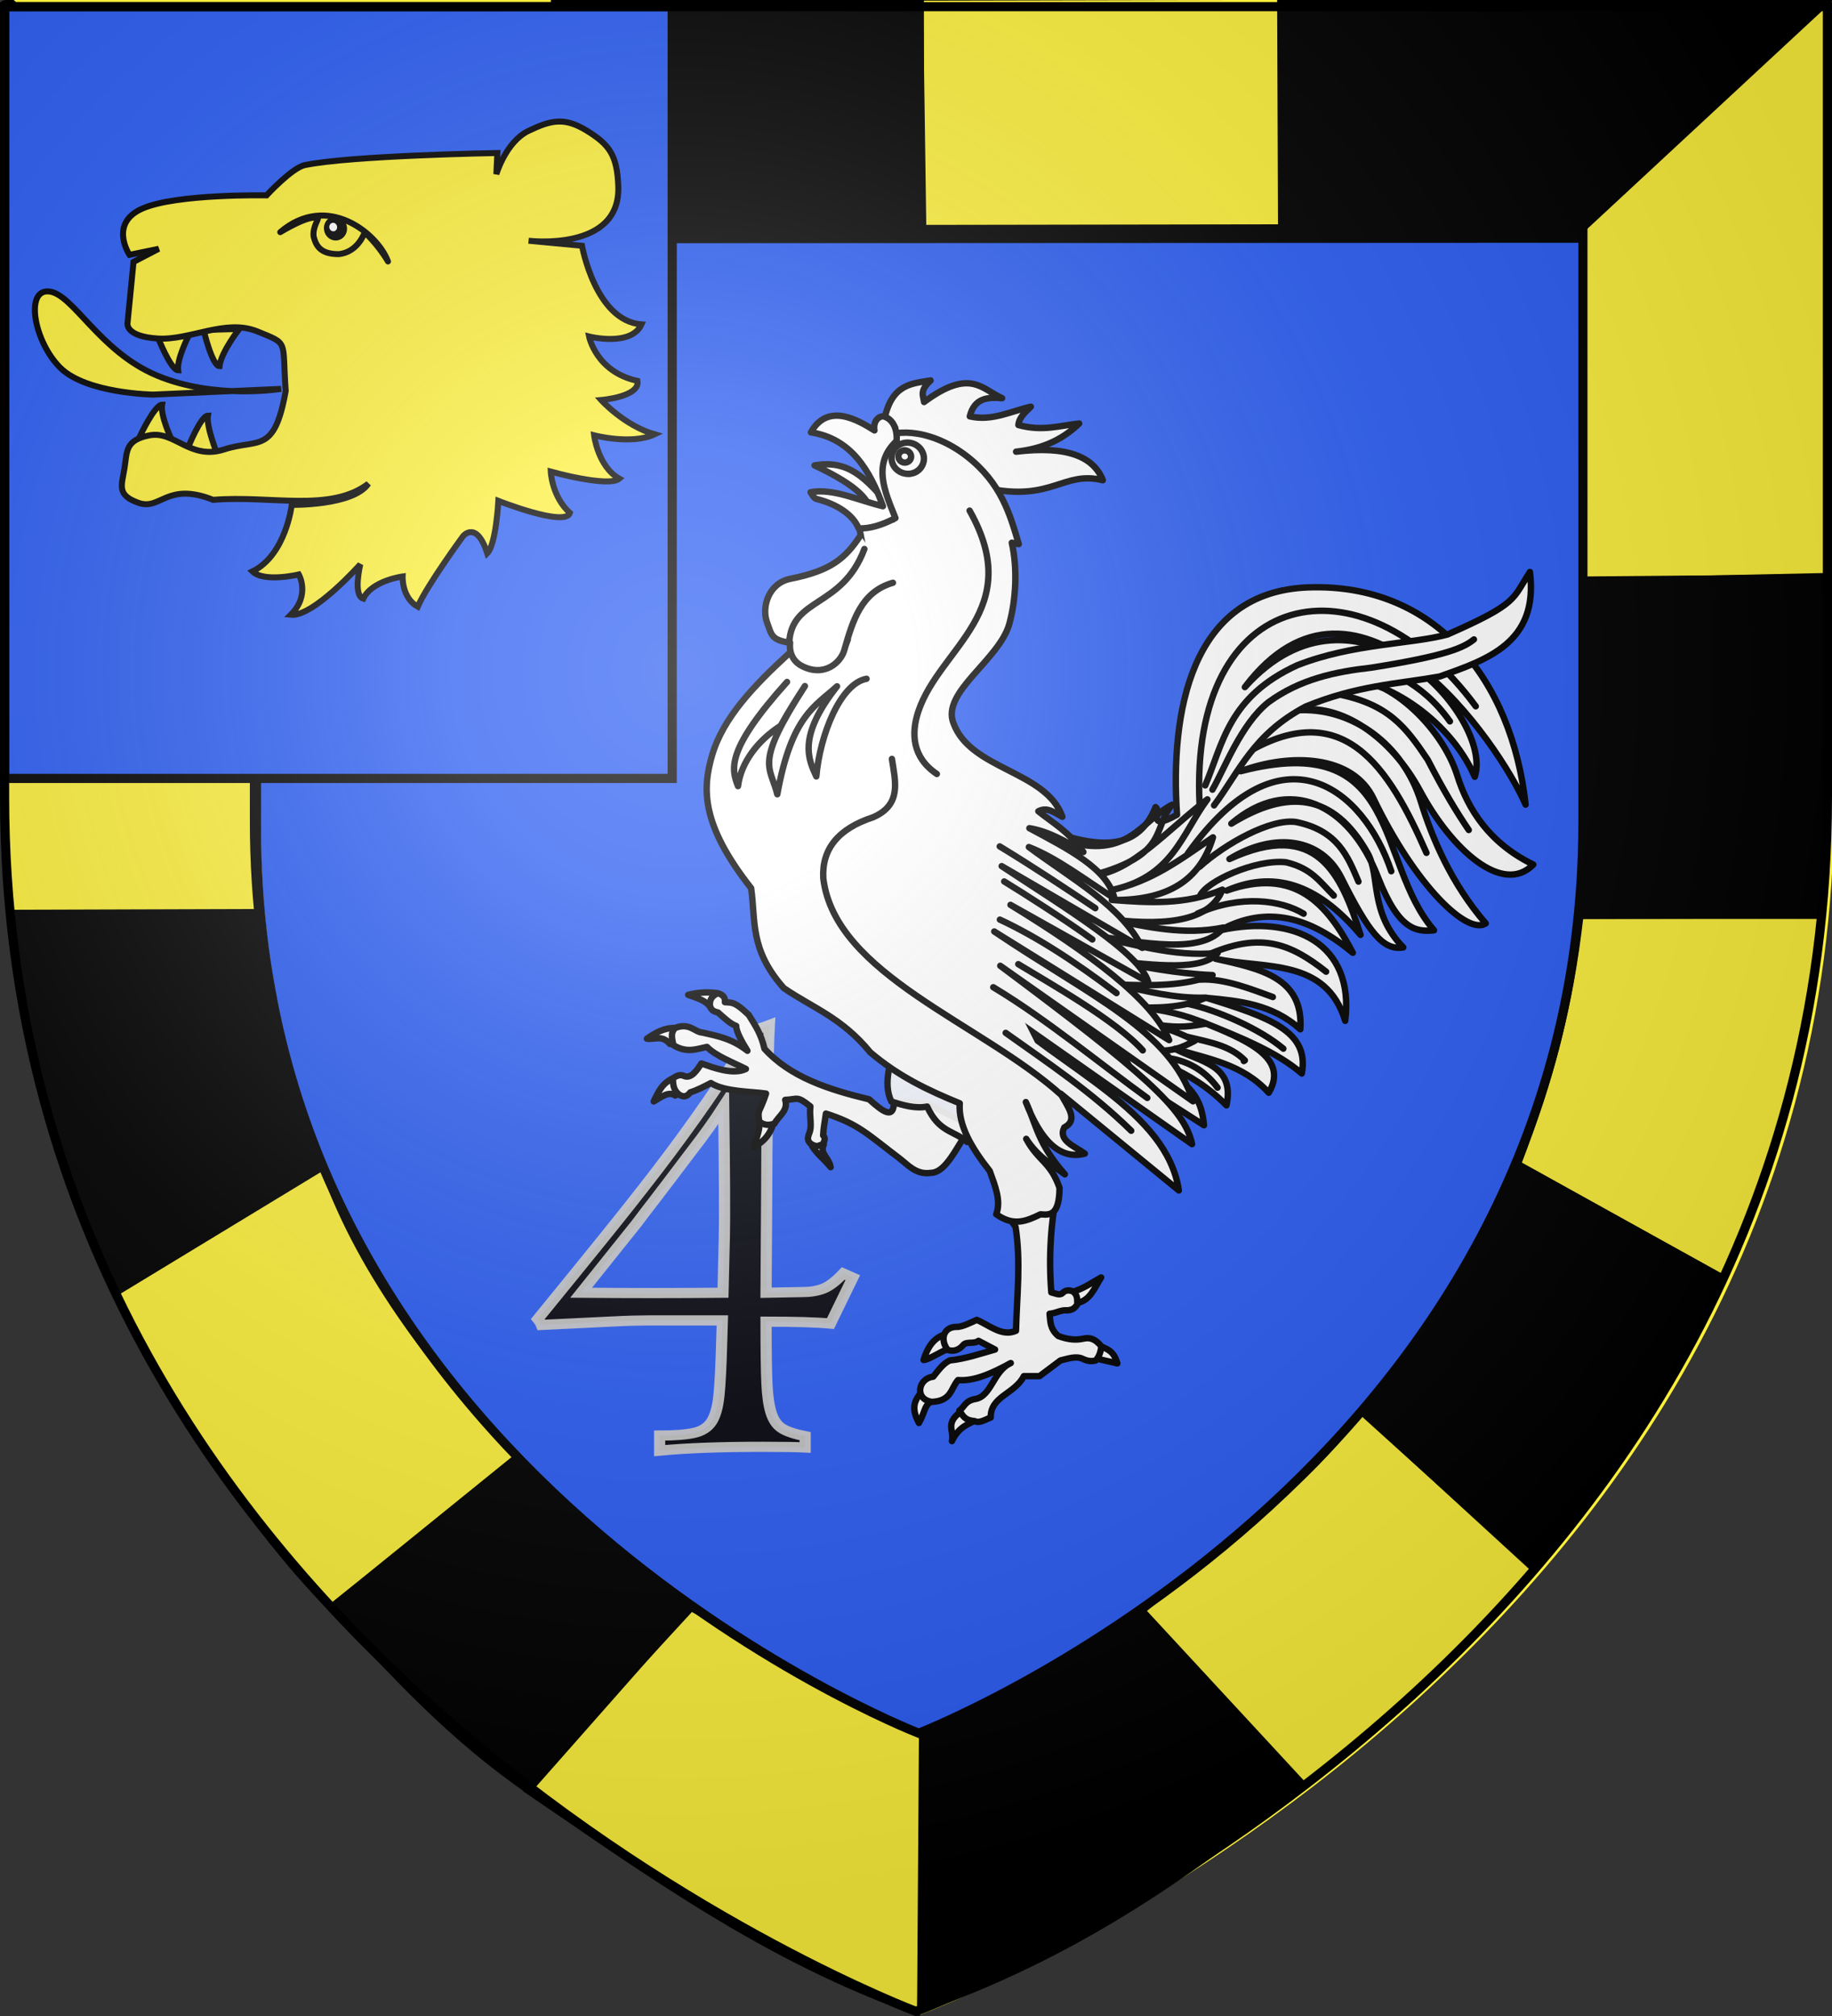 <?xml version="1.0" encoding="UTF-8" standalone="no"?>
<svg
   xmlns:dc="http://purl.org/dc/elements/1.1/"
   xmlns:cc="http://creativecommons.org/ns#"
   xmlns:rdf="http://www.w3.org/1999/02/22-rdf-syntax-ns#"
   xmlns:svg="http://www.w3.org/2000/svg"
   xmlns="http://www.w3.org/2000/svg"
   xmlns:xlink="http://www.w3.org/1999/xlink"
   xmlns:sodipodi="http://sodipodi.sourceforge.net/DTD/sodipodi-0.dtd"
   xmlns:inkscape="http://www.inkscape.org/namespaces/inkscape"
   height="660"
   width="600"
   version="1.0"
   id="svg2"
   sodipodi:version="0.32"
   inkscape:version="0.45+0.46pre0+devel"
   sodipodi:docname="Blason Michel Regnaud de Saint-Jean d'Angély.svg"
   sodipodi:docbase="L:\Héraldique"
   inkscape:export-filename="/Users/olivier/Desktop/Blason Rouge/Blason_Vide_3D.png"
   inkscape:export-xdpi="144"
   inkscape:export-ydpi="144"
   inkscape:output_extension="org.inkscape.output.svg.inkscape">
  <rect width="100%" height="100%" fill="#333333" stroke="none"/>
  <sodipodi:namedview
     inkscape:window-height="544"
     inkscape:window-width="800"
     inkscape:pageshadow="2"
     inkscape:pageopacity="0.0"
     guidetolerance="10.0"
     gridtolerance="10.0"
     objecttolerance="10.0"
     borderopacity="1.0"
     bordercolor="#666666"
     pagecolor="#ffffff"
     id="base"
     showgrid="false"
     height="660px"
     inkscape:zoom="0.51818182"
     inkscape:cx="300"
     inkscape:cy="330"
     inkscape:window-x="-4"
     inkscape:window-y="-4"
     inkscape:current-layer="layer3" />
  <desc
     id="desc4">Flag of Canton of Valais (Wallis)</desc>
  <defs
     id="defs6">
    <inkscape:perspective
       sodipodi:type="inkscape:persp3d"
       inkscape:vp_x="-50 : 600 : 1"
       inkscape:vp_y="0 : 1000 : 0"
       inkscape:vp_z="700 : 600 : 1"
       inkscape:persp3d-origin="300 : 400 : 1"
       id="perspective6817" />
    <inkscape:perspective
       sodipodi:type="inkscape:persp3d"
       inkscape:vp_x="-50 : 600 : 1"
       inkscape:vp_y="0 : 1000 : 0"
       inkscape:vp_z="700 : 600 : 1"
       inkscape:persp3d-origin="300 : 400 : 1"
       id="perspective9037" />
    <inkscape:perspective
       sodipodi:type="inkscape:persp3d"
       inkscape:vp_x="-50 : 600 : 1"
       inkscape:vp_y="0 : 1000 : 0"
       inkscape:vp_z="700 : 600 : 1"
       inkscape:persp3d-origin="300 : 400 : 1"
       id="perspective2916" />
    <inkscape:perspective
       sodipodi:type="inkscape:persp3d"
       inkscape:vp_x="-50 : 600 : 1"
       inkscape:vp_y="0 : 1000 : 0"
       inkscape:vp_z="700 : 600 : 1"
       inkscape:persp3d-origin="300 : 400 : 1"
       id="perspective2602" />
    <inkscape:perspective
       sodipodi:type="inkscape:persp3d"
       inkscape:vp_x="-50 : 600 : 1"
       inkscape:vp_y="0 : 1000 : 0"
       inkscape:vp_z="700 : 600 : 1"
       inkscape:persp3d-origin="300 : 400 : 1"
       id="perspective22056" />
    <inkscape:perspective
       sodipodi:type="inkscape:persp3d"
       inkscape:vp_x="-50 : 600 : 1"
       inkscape:vp_y="0 : 1000 : 0"
       inkscape:vp_z="700 : 600 : 1"
       inkscape:persp3d-origin="300 : 400 : 1"
       id="perspective17442" />
    <inkscape:perspective
       sodipodi:type="inkscape:persp3d"
       inkscape:vp_x="-50 : 600 : 1"
       inkscape:vp_y="0 : 1000 : 0"
       inkscape:vp_z="700 : 600 : 1"
       inkscape:persp3d-origin="300 : 400 : 1"
       id="perspective4575" />
    <inkscape:perspective
       sodipodi:type="inkscape:persp3d"
       inkscape:vp_x="-50 : 600 : 1"
       inkscape:vp_y="0 : 1000 : 0"
       inkscape:vp_z="700 : 600 : 1"
       inkscape:persp3d-origin="300 : 400 : 1"
       id="perspective10025" />
    <inkscape:perspective
       sodipodi:type="inkscape:persp3d"
       inkscape:vp_x="-50 : 600 : 1"
       inkscape:vp_y="0 : 1000 : 0"
       inkscape:vp_z="700 : 600 : 1"
       inkscape:persp3d-origin="300 : 400 : 1"
       id="perspective14654" />
    <inkscape:perspective
       sodipodi:type="inkscape:persp3d"
       inkscape:vp_x="-50 : 600 : 1"
       inkscape:vp_y="0 : 1000 : 0"
       inkscape:vp_z="700 : 600 : 1"
       inkscape:persp3d-origin="300 : 400 : 1"
       id="perspective10951" />
    <linearGradient
       id="linearGradient2893">
      <stop
         style="stop-color:white;stop-opacity:0.314;"
         offset="0"
         id="stop2895" />
      <stop
         id="stop2897"
         offset="0.19"
         style="stop-color:white;stop-opacity:0.251;" />
      <stop
         style="stop-color:#6b6b6b;stop-opacity:0.125;"
         offset="0.6"
         id="stop2901" />
      <stop
         style="stop-color:black;stop-opacity:0.125;"
         offset="1"
         id="stop2899" />
    </linearGradient>
    <linearGradient
       id="linearGradient2885">
      <stop
         id="stop2887"
         offset="0"
         style="stop-color:white;stop-opacity:1;" />
      <stop
         style="stop-color:white;stop-opacity:1;"
         offset="0.229"
         id="stop2891" />
      <stop
         id="stop2889"
         offset="1"
         style="stop-color:black;stop-opacity:1;" />
    </linearGradient>
    <linearGradient
       id="linearGradient2955">
      <stop
         id="stop2867"
         offset="0"
         style="stop-color:#fd0000;stop-opacity:1;" />
      <stop
         style="stop-color:#e77275;stop-opacity:0.659;"
         offset="0.5"
         id="stop2873" />
      <stop
         style="stop-color:black;stop-opacity:0.323;"
         offset="1"
         id="stop2959" />
    </linearGradient>
    <radialGradient
       inkscape:collect="always"
       xlink:href="#linearGradient2955"
       id="radialGradient2961"
       cx="225.524"
       cy="218.901"
       fx="225.524"
       fy="218.901"
       r="300"
       gradientTransform="matrix(-4.167939e-4,2.183,-1.884,-3.599562e-4,615.597,-289.121)"
       gradientUnits="userSpaceOnUse" />
    <polygon
       id="star"
       transform="scale(53,53)"
       points="0,-1 0.588,0.809 -0.951,-0.309 0.951,-0.309 -0.588,0.809 0,-1 " />
    <clipPath
       id="clip">
      <path
         d="M 0,-200 L 0,600 L 300,600 L 300,-200 L 0,-200 z "
         id="path10" />
    </clipPath>
    <radialGradient
       inkscape:collect="always"
       xlink:href="#linearGradient2955"
       id="radialGradient1911"
       gradientUnits="userSpaceOnUse"
       gradientTransform="matrix(-4.167939e-4,2.183,-1.884,-3.599562e-4,615.597,-289.121)"
       cx="225.524"
       cy="218.901"
       fx="225.524"
       fy="218.901"
       r="300" />
    <radialGradient
       inkscape:collect="always"
       xlink:href="#linearGradient2955"
       id="radialGradient2865"
       gradientUnits="userSpaceOnUse"
       gradientTransform="matrix(0,1.749,-1.593,-1.049767e-7,551.788,-191.29)"
       cx="225.524"
       cy="218.901"
       fx="225.524"
       fy="218.901"
       r="300" />
    <radialGradient
       inkscape:collect="always"
       xlink:href="#linearGradient2955"
       id="radialGradient2871"
       gradientUnits="userSpaceOnUse"
       gradientTransform="matrix(0,1.386,-1.323,-5.741131e-8,-158.082,-109.541)"
       cx="225.524"
       cy="218.901"
       fx="225.524"
       fy="218.901"
       r="300" />
    <radialGradient
       inkscape:collect="always"
       xlink:href="#linearGradient2893"
       id="radialGradient3163"
       gradientUnits="userSpaceOnUse"
       gradientTransform="matrix(1.353,0,0,1.349,-77.629,-85.747)"
       cx="221.445"
       cy="226.331"
       fx="221.445"
       fy="226.331"
       r="300" />
    <radialGradient
       gradientTransform="matrix(0,1.386,-1.323,-5.741131e-8,-158.082,-109.541)"
       gradientUnits="userSpaceOnUse"
       xlink:href="#linearGradient2955"
       id="radialGradient6397"
       fy="218.901"
       fx="225.524"
       r="300"
       cy="218.901"
       cx="225.524" />
    <radialGradient
       gradientTransform="matrix(0,1.749,-1.593,-1.049767e-7,551.788,-191.29)"
       gradientUnits="userSpaceOnUse"
       xlink:href="#linearGradient2955"
       id="radialGradient6395"
       fy="218.901"
       fx="225.524"
       r="300"
       cy="218.901"
       cx="225.524" />
    <radialGradient
       gradientTransform="matrix(-4.167939e-4,2.183,-1.884,-3.599562e-4,615.597,-289.121)"
       gradientUnits="userSpaceOnUse"
       xlink:href="#linearGradient2955"
       id="radialGradient6393"
       fy="218.901"
       fx="225.524"
       r="300"
       cy="218.901"
       cx="225.524" />
    <clipPath
       id="clipPath6389">
      <path
         id="path6391"
         d="M 0,-200 L 0,600 L 300,600 L 300,-200 L 0,-200 z " />
    </clipPath>
    <polygon
       id="polygon6387"
       transform="scale(53,53)"
       points="0,-1 0.588,0.809 -0.951,-0.309 0.951,-0.309 -0.588,0.809 0,-1 " />
    <radialGradient
       gradientTransform="matrix(-4.167939e-4,2.183,-1.884,-3.599562e-4,615.597,-289.121)"
       gradientUnits="userSpaceOnUse"
       xlink:href="#linearGradient2955"
       id="radialGradient6385"
       fy="218.901"
       fx="225.524"
       r="300"
       cy="218.901"
       cx="225.524" />
    <linearGradient
       id="linearGradient6377">
      <stop
         id="stop6379"
         offset="0"
         style="stop-color:#fd0000;stop-opacity:1" />
      <stop
         id="stop6381"
         offset="0.5"
         style="stop-color:#e77275;stop-opacity:0.659" />
      <stop
         id="stop6383"
         offset="1"
         style="stop-color:black;stop-opacity:0.323" />
    </linearGradient>
    <linearGradient
       id="linearGradient6369">
      <stop
         id="stop6371"
         offset="0"
         style="stop-color:white;stop-opacity:1" />
      <stop
         id="stop6373"
         offset="0.229"
         style="stop-color:white;stop-opacity:1" />
      <stop
         id="stop6375"
         offset="1"
         style="stop-color:black;stop-opacity:1" />
    </linearGradient>
    <linearGradient
       id="linearGradient6359">
      <stop
         id="stop6361"
         offset="0"
         style="stop-color:white;stop-opacity:0.314" />
      <stop
         id="stop6363"
         offset="0.19"
         style="stop-color:white;stop-opacity:0.251" />
      <stop
         id="stop6365"
         offset="0.6"
         style="stop-color:#6b6b6b;stop-opacity:0.125" />
      <stop
         id="stop6367"
         offset="1"
         style="stop-color:black;stop-opacity:0.125" />
    </linearGradient>
    <linearGradient
       id="linearGradient6465">
      <stop
         style="stop-color:white;stop-opacity:0.314"
         offset="0"
         id="stop6467" />
      <stop
         style="stop-color:white;stop-opacity:0.251"
         offset="0.19"
         id="stop6469" />
      <stop
         style="stop-color:#6b6b6b;stop-opacity:0.125"
         offset="0.6"
         id="stop6471" />
      <stop
         style="stop-color:black;stop-opacity:0.125"
         offset="1"
         id="stop6473" />
    </linearGradient>
    <linearGradient
       id="linearGradient6457">
      <stop
         style="stop-color:white;stop-opacity:1"
         offset="0"
         id="stop6459" />
      <stop
         style="stop-color:white;stop-opacity:1"
         offset="0.229"
         id="stop6461" />
      <stop
         style="stop-color:black;stop-opacity:1"
         offset="1"
         id="stop6463" />
    </linearGradient>
    <linearGradient
       id="linearGradient6449">
      <stop
         style="stop-color:#fd0000;stop-opacity:1"
         offset="0"
         id="stop6451" />
      <stop
         style="stop-color:#e77275;stop-opacity:0.659"
         offset="0.5"
         id="stop6453" />
      <stop
         style="stop-color:black;stop-opacity:0.323"
         offset="1"
         id="stop6455" />
    </linearGradient>
    <radialGradient
       cx="225.524"
       cy="218.901"
       r="300"
       fx="225.524"
       fy="218.901"
       id="radialGradient6447"
       xlink:href="#linearGradient2955"
       gradientUnits="userSpaceOnUse"
       gradientTransform="matrix(-4.167939e-4,2.183,-1.884,-3.599562e-4,615.597,-289.121)" />
    <polygon
       points="0,-1 0.588,0.809 -0.951,-0.309 0.951,-0.309 -0.588,0.809 0,-1 "
       transform="scale(53,53)"
       id="polygon6445" />
    <clipPath
       id="clipPath6441">
      <path
         d="M 0,-200 L 0,600 L 300,600 L 300,-200 L 0,-200 z "
         id="path6443" />
    </clipPath>
    <radialGradient
       cx="225.524"
       cy="218.901"
       r="300"
       fx="225.524"
       fy="218.901"
       id="radialGradient6439"
       xlink:href="#linearGradient2955"
       gradientUnits="userSpaceOnUse"
       gradientTransform="matrix(-4.167939e-4,2.183,-1.884,-3.599562e-4,615.597,-289.121)" />
    <radialGradient
       cx="225.524"
       cy="218.901"
       r="300"
       fx="225.524"
       fy="218.901"
       id="radialGradient6437"
       xlink:href="#linearGradient2955"
       gradientUnits="userSpaceOnUse"
       gradientTransform="matrix(0,1.749,-1.593,-1.049767e-7,551.788,-191.29)" />
    <radialGradient
       cx="225.524"
       cy="218.901"
       r="300"
       fx="225.524"
       fy="218.901"
       id="radialGradient6435"
       xlink:href="#linearGradient2955"
       gradientUnits="userSpaceOnUse"
       gradientTransform="matrix(0,1.386,-1.323,-5.741131e-8,-158.082,-109.541)" />
    <inkscape:perspective
       id="perspective11825"
       inkscape:persp3d-origin="300 : 400 : 1"
       inkscape:vp_z="700 : 600 : 1"
       inkscape:vp_y="0 : 1000 : 0"
       inkscape:vp_x="-50 : 600 : 1"
       sodipodi:type="inkscape:persp3d" />
    <inkscape:perspective
       sodipodi:type="inkscape:persp3d"
       inkscape:vp_x="-50 : 600 : 1"
       inkscape:vp_y="0 : 1000 : 0"
       inkscape:vp_z="700 : 600 : 1"
       inkscape:persp3d-origin="300 : 400 : 1"
       id="perspective16338" />
    <inkscape:perspective
       sodipodi:type="inkscape:persp3d"
       inkscape:vp_x="-50 : 600 : 1"
       inkscape:vp_y="0 : 1000 : 0"
       inkscape:vp_z="700 : 600 : 1"
       inkscape:persp3d-origin="300 : 400 : 1"
       id="perspective9907" />
    <inkscape:perspective
       sodipodi:type="inkscape:persp3d"
       inkscape:vp_x="-50 : 600 : 1"
       inkscape:vp_y="0 : 1000 : 0"
       inkscape:vp_z="700 : 600 : 1"
       inkscape:persp3d-origin="300 : 400 : 1"
       id="perspective5122" />
    <linearGradient
       id="linearGradient16343">
      <stop
         style="stop-color:white;stop-opacity:0.314;"
         offset="0"
         id="stop16345" />
      <stop
         id="stop16347"
         offset="0.19"
         style="stop-color:white;stop-opacity:0.251;" />
      <stop
         style="stop-color:#6b6b6b;stop-opacity:0.125;"
         offset="0.6"
         id="stop16349" />
      <stop
         style="stop-color:black;stop-opacity:0.125;"
         offset="1"
         id="stop16351" />
    </linearGradient>
    <radialGradient
       inkscape:collect="always"
       xlink:href="#linearGradient2893"
       id="radialGradient16353"
       gradientUnits="userSpaceOnUse"
       gradientTransform="matrix(1.551,0,0,1.35,-227.894,-51.264)"
       cx="285.186"
       cy="200.448"
       fx="285.186"
       fy="200.448"
       r="300" />
    <inkscape:perspective
       sodipodi:type="inkscape:persp3d"
       inkscape:vp_x="-50 : 600 : 1"
       inkscape:vp_y="0 : 1000 : 0"
       inkscape:vp_z="700 : 600 : 1"
       inkscape:persp3d-origin="300 : 400 : 1"
       id="perspective14423" />
    <inkscape:perspective
       sodipodi:type="inkscape:persp3d"
       inkscape:vp_x="-50 : 600 : 1"
       inkscape:vp_y="0 : 1000 : 0"
       inkscape:vp_z="700 : 600 : 1"
       inkscape:persp3d-origin="300 : 400 : 1"
       id="perspective26294" />
    <linearGradient
       id="linearGradient14427">
      <stop
         style="stop-color:white;stop-opacity:0.314;"
         offset="0"
         id="stop14429" />
      <stop
         id="stop14431"
         offset="0.19"
         style="stop-color:white;stop-opacity:0.251;" />
      <stop
         style="stop-color:#6b6b6b;stop-opacity:0.125;"
         offset="0.6"
         id="stop14433" />
      <stop
         style="stop-color:black;stop-opacity:0.125;"
         offset="1"
         id="stop14435" />
    </linearGradient>
    <radialGradient
       inkscape:collect="always"
       xlink:href="#linearGradient2893"
       id="radialGradient2883"
       cx="203.198"
       cy="218.01"
       fx="203.198"
       fy="218.01"
       r="300"
       gradientTransform="matrix(1.36,0,0,1.355,-79.528,-87.645)"
       gradientUnits="userSpaceOnUse" />
    <linearGradient
       id="linearGradient14438">
      <stop
         style="stop-color:white;stop-opacity:0;"
         offset="0"
         id="stop2965" />
      <stop
         style="stop-color:black;stop-opacity:0.646;"
         offset="1"
         id="stop14441" />
    </linearGradient>
    <radialGradient
       inkscape:collect="always"
       xlink:href="#linearGradient2955"
       id="radialGradient14443"
       cx="225.524"
       cy="218.901"
       fx="225.524"
       fy="218.901"
       r="300"
       gradientTransform="matrix(-4.167939e-4,2.183,-1.884,-3.599562e-4,615.597,-289.121)"
       gradientUnits="userSpaceOnUse" />
    <polygon
       id="polygon14445"
       transform="scale(53,53)"
       points="0,-1 0.588,0.809 -0.951,-0.309 0.951,-0.309 -0.588,0.809 0,-1 " />
    <clipPath
       id="clipPath14447">
      <path
         d="M 0,-200 L 0,600 L 300,600 L 300,-200 L 0,-200 z"
         id="path14449" />
    </clipPath>
    <radialGradient
       inkscape:collect="always"
       xlink:href="#linearGradient2955"
       id="radialGradient14451"
       gradientUnits="userSpaceOnUse"
       gradientTransform="matrix(-4.167939e-4,2.183,-1.884,-3.599562e-4,1395.597,-309.121)"
       cx="225.524"
       cy="218.901"
       fx="225.524"
       fy="218.901"
       r="300" />
    <radialGradient
       inkscape:collect="always"
       xlink:href="#linearGradient2955"
       id="radialGradient3016"
       cx="-483.508"
       cy="153.928"
       fx="-483.508"
       fy="153.928"
       r="300"
       gradientTransform="matrix(0,2.342,-2.291,0,562.913,1323.77)"
       gradientUnits="userSpaceOnUse" />
    <radialGradient
       inkscape:collect="always"
       xlink:href="#linearGradient2893"
       id="radialGradient11919"
       gradientUnits="userSpaceOnUse"
       gradientTransform="matrix(1.551,0,0,1.35,-227.894,-51.264)"
       cx="285.186"
       cy="200.448"
       fx="285.186"
       fy="200.448"
       r="300" />
    <inkscape:perspective
       sodipodi:type="inkscape:persp3d"
       inkscape:vp_x="-50 : 600 : 1"
       inkscape:vp_y="0 : 1000 : 0"
       inkscape:vp_z="700 : 600 : 1"
       inkscape:persp3d-origin="300 : 400 : 1"
       id="perspective14281" />
    <inkscape:perspective
       sodipodi:type="inkscape:persp3d"
       inkscape:vp_x="-50 : 600 : 1"
       inkscape:vp_y="0 : 1000 : 0"
       inkscape:vp_z="700 : 600 : 1"
       inkscape:persp3d-origin="300 : 400 : 1"
       id="perspective3012" />
    <radialGradient
       gradientTransform="matrix(0,1.386,-1.323,-5.741131e-8,-158.082,-109.541)"
       gradientUnits="userSpaceOnUse"
       xlink:href="#linearGradient2955"
       id="radialGradient3010"
       fy="218.901"
       fx="225.524"
       r="300"
       cy="218.901"
       cx="225.524" />
    <radialGradient
       gradientTransform="matrix(0,1.749,-1.593,-1.049767e-7,551.788,-191.29)"
       gradientUnits="userSpaceOnUse"
       xlink:href="#linearGradient2955"
       id="radialGradient3008"
       fy="218.901"
       fx="225.524"
       r="300"
       cy="218.901"
       cx="225.524" />
    <radialGradient
       gradientTransform="matrix(-4.167939e-4,2.183,-1.884,-3.599562e-4,615.597,-289.121)"
       gradientUnits="userSpaceOnUse"
       xlink:href="#linearGradient2955"
       id="radialGradient3006"
       fy="218.901"
       fx="225.524"
       r="300"
       cy="218.901"
       cx="225.524" />
    <clipPath
       id="clipPath3002">
      <path
         id="path3004"
         d="M 0,-200 L 0,600 L 300,600 L 300,-200 L 0,-200 z" />
    </clipPath>
    <polygon
       id="polygon3000"
       transform="scale(53,53)"
       points="0,-1 0.588,0.809 -0.951,-0.309 0.951,-0.309 -0.588,0.809 0,-1 " />
    <radialGradient
       gradientTransform="matrix(-4.167939e-4,2.183,-1.884,-3.599562e-4,615.597,-289.121)"
       gradientUnits="userSpaceOnUse"
       xlink:href="#linearGradient2955"
       id="radialGradient2998"
       fy="218.901"
       fx="225.524"
       r="300"
       cy="218.901"
       cx="225.524" />
    <linearGradient
       id="linearGradient2990">
      <stop
         id="stop2992"
         offset="0"
         style="stop-color:#fd0000;stop-opacity:1" />
      <stop
         id="stop2994"
         offset="0.5"
         style="stop-color:#e77275;stop-opacity:0.659" />
      <stop
         id="stop2996"
         offset="1"
         style="stop-color:black;stop-opacity:0.323" />
    </linearGradient>
    <linearGradient
       id="linearGradient2982">
      <stop
         id="stop2984"
         offset="0"
         style="stop-color:white;stop-opacity:1" />
      <stop
         id="stop2986"
         offset="0.229"
         style="stop-color:white;stop-opacity:1" />
      <stop
         id="stop2988"
         offset="1"
         style="stop-color:black;stop-opacity:1" />
    </linearGradient>
    <linearGradient
       id="linearGradient2972">
      <stop
         id="stop2974"
         offset="0"
         style="stop-color:white;stop-opacity:0.314" />
      <stop
         id="stop2976"
         offset="0.19"
         style="stop-color:white;stop-opacity:0.251" />
      <stop
         id="stop2978"
         offset="0.6"
         style="stop-color:#6b6b6b;stop-opacity:0.125" />
      <stop
         id="stop2980"
         offset="1"
         style="stop-color:black;stop-opacity:0.125" />
    </linearGradient>
    <linearGradient
       id="linearGradient2962">
      <stop
         style="stop-color:white;stop-opacity:0.314"
         offset="0"
         id="stop2964" />
      <stop
         style="stop-color:white;stop-opacity:0.251"
         offset="0.19"
         id="stop2966" />
      <stop
         style="stop-color:#6b6b6b;stop-opacity:0.125"
         offset="0.6"
         id="stop2968" />
      <stop
         style="stop-color:black;stop-opacity:0.125"
         offset="1"
         id="stop2970" />
    </linearGradient>
    <linearGradient
       id="linearGradient2954">
      <stop
         style="stop-color:white;stop-opacity:1"
         offset="0"
         id="stop2956" />
      <stop
         style="stop-color:white;stop-opacity:1"
         offset="0.229"
         id="stop2958" />
      <stop
         style="stop-color:black;stop-opacity:1"
         offset="1"
         id="stop2960" />
    </linearGradient>
    <linearGradient
       id="linearGradient2946">
      <stop
         style="stop-color:#fd0000;stop-opacity:1"
         offset="0"
         id="stop2948" />
      <stop
         style="stop-color:#e77275;stop-opacity:0.659"
         offset="0.5"
         id="stop2950" />
      <stop
         style="stop-color:black;stop-opacity:0.323"
         offset="1"
         id="stop2952" />
    </linearGradient>
    <radialGradient
       cx="225.524"
       cy="218.901"
       r="300"
       fx="225.524"
       fy="218.901"
       id="radialGradient2944"
       xlink:href="#linearGradient2955"
       gradientUnits="userSpaceOnUse"
       gradientTransform="matrix(-4.167939e-4,2.183,-1.884,-3.599562e-4,615.597,-289.121)" />
    <polygon
       points="0,-1 0.588,0.809 -0.951,-0.309 0.951,-0.309 -0.588,0.809 0,-1 "
       transform="scale(53,53)"
       id="polygon2942" />
    <clipPath
       id="clipPath2938">
      <path
         d="M 0,-200 L 0,600 L 300,600 L 300,-200 L 0,-200 z"
         id="path2940" />
    </clipPath>
    <radialGradient
       cx="225.524"
       cy="218.901"
       r="300"
       fx="225.524"
       fy="218.901"
       id="radialGradient2936"
       xlink:href="#linearGradient2955"
       gradientUnits="userSpaceOnUse"
       gradientTransform="matrix(-4.167939e-4,2.183,-1.884,-3.599562e-4,615.597,-289.121)" />
    <radialGradient
       cx="225.524"
       cy="218.901"
       r="300"
       fx="225.524"
       fy="218.901"
       id="radialGradient2934"
       xlink:href="#linearGradient2955"
       gradientUnits="userSpaceOnUse"
       gradientTransform="matrix(0,1.749,-1.593,-1.049767e-7,551.788,-191.29)" />
    <radialGradient
       cx="225.524"
       cy="218.901"
       r="300"
       fx="225.524"
       fy="218.901"
       id="radialGradient2932"
       xlink:href="#linearGradient2955"
       gradientUnits="userSpaceOnUse"
       gradientTransform="matrix(0,1.386,-1.323,-5.741131e-8,-158.082,-109.541)" />
    <radialGradient
       r="300"
       fy="226.331"
       fx="221.445"
       cy="226.331"
       cx="221.445"
       gradientTransform="matrix(1.353,0,0,1.349,-77.629,-85.747)"
       gradientUnits="userSpaceOnUse"
       id="radialGradient2930"
       xlink:href="#linearGradient2893"
       inkscape:collect="always" />
    <radialGradient
       r="300"
       fy="218.901"
       fx="225.524"
       cy="218.901"
       cx="225.524"
       gradientTransform="matrix(0,1.386,-1.323,-5.741131e-8,-158.082,-109.541)"
       gradientUnits="userSpaceOnUse"
       id="radialGradient2928"
       xlink:href="#linearGradient2955"
       inkscape:collect="always" />
    <radialGradient
       r="300"
       fy="218.901"
       fx="225.524"
       cy="218.901"
       cx="225.524"
       gradientTransform="matrix(0,1.749,-1.593,-1.049767e-7,551.788,-191.29)"
       gradientUnits="userSpaceOnUse"
       id="radialGradient2926"
       xlink:href="#linearGradient2955"
       inkscape:collect="always" />
    <radialGradient
       r="300"
       fy="218.901"
       fx="225.524"
       cy="218.901"
       cx="225.524"
       gradientTransform="matrix(-4.167939e-4,2.183,-1.884,-3.599562e-4,615.597,-289.121)"
       gradientUnits="userSpaceOnUse"
       id="radialGradient2924"
       xlink:href="#linearGradient2955"
       inkscape:collect="always" />
    <clipPath
       id="clipPath2920">
      <path
         id="path2922"
         d="M 0,-200 L 0,600 L 300,600 L 300,-200 L 0,-200 z" />
    </clipPath>
    <polygon
       points="0,-1 0.588,0.809 -0.951,-0.309 0.951,-0.309 -0.588,0.809 0,-1 "
       transform="scale(53,53)"
       id="polygon2918" />
    <radialGradient
       gradientUnits="userSpaceOnUse"
       gradientTransform="matrix(-4.167939e-4,2.183,-1.884,-3.599562e-4,615.597,-289.121)"
       r="300"
       fy="218.901"
       fx="225.524"
       cy="218.901"
       cx="225.524"
       id="radialGradient2916"
       xlink:href="#linearGradient2955"
       inkscape:collect="always" />
    <linearGradient
       id="linearGradient2908">
      <stop
         style="stop-color:#fd0000;stop-opacity:1;"
         offset="0"
         id="stop2910" />
      <stop
         id="stop2912"
         offset="0.5"
         style="stop-color:#e77275;stop-opacity:0.659;" />
      <stop
         id="stop2914"
         offset="1"
         style="stop-color:black;stop-opacity:0.323;" />
    </linearGradient>
    <linearGradient
       id="linearGradient2900">
      <stop
         style="stop-color:white;stop-opacity:1;"
         offset="0"
         id="stop2902" />
      <stop
         id="stop2904"
         offset="0.229"
         style="stop-color:white;stop-opacity:1;" />
      <stop
         style="stop-color:black;stop-opacity:1;"
         offset="1"
         id="stop2906" />
    </linearGradient>
    <linearGradient
       id="linearGradient2889">
      <stop
         id="stop2892"
         offset="0"
         style="stop-color:white;stop-opacity:0.314;" />
      <stop
         style="stop-color:white;stop-opacity:0.251;"
         offset="0.19"
         id="stop2894" />
      <stop
         id="stop2896"
         offset="0.6"
         style="stop-color:#6b6b6b;stop-opacity:0.125;" />
      <stop
         id="stop2898"
         offset="1"
         style="stop-color:black;stop-opacity:0.125;" />
    </linearGradient>
    <inkscape:perspective
       id="perspective2887"
       inkscape:persp3d-origin="300 : 400 : 1"
       inkscape:vp_z="700 : 600 : 1"
       inkscape:vp_y="0 : 1000 : 0"
       inkscape:vp_x="-50 : 600 : 1"
       sodipodi:type="inkscape:persp3d" />
    <inkscape:perspective
       id="perspective2885"
       inkscape:persp3d-origin="300 : 400 : 1"
       inkscape:vp_z="700 : 600 : 1"
       inkscape:vp_y="0 : 1000 : 0"
       inkscape:vp_x="-50 : 600 : 1"
       sodipodi:type="inkscape:persp3d" />
    <inkscape:perspective
       id="perspective2883"
       inkscape:persp3d-origin="300 : 400 : 1"
       inkscape:vp_z="700 : 600 : 1"
       inkscape:vp_y="0 : 1000 : 0"
       inkscape:vp_x="-50 : 600 : 1"
       sodipodi:type="inkscape:persp3d" />
    <inkscape:perspective
       id="perspective2881"
       inkscape:persp3d-origin="300 : 400 : 1"
       inkscape:vp_z="700 : 600 : 1"
       inkscape:vp_y="0 : 1000 : 0"
       inkscape:vp_x="-50 : 600 : 1"
       sodipodi:type="inkscape:persp3d" />
    <inkscape:perspective
       id="perspective2879"
       inkscape:persp3d-origin="300 : 400 : 1"
       inkscape:vp_z="700 : 600 : 1"
       inkscape:vp_y="0 : 1000 : 0"
       inkscape:vp_x="-50 : 600 : 1"
       sodipodi:type="inkscape:persp3d" />
    <inkscape:perspective
       id="perspective2877"
       inkscape:persp3d-origin="300 : 400 : 1"
       inkscape:vp_z="700 : 600 : 1"
       inkscape:vp_y="0 : 1000 : 0"
       inkscape:vp_x="-50 : 600 : 1"
       sodipodi:type="inkscape:persp3d" />
    <inkscape:perspective
       id="perspective12875"
       inkscape:persp3d-origin="300 : 400 : 1"
       inkscape:vp_z="700 : 600 : 1"
       inkscape:vp_y="0 : 1000 : 0"
       inkscape:vp_x="-50 : 600 : 1"
       sodipodi:type="inkscape:persp3d" />
    <inkscape:perspective
       id="perspective13255"
       inkscape:persp3d-origin="300 : 400 : 1"
       inkscape:vp_z="700 : 600 : 1"
       inkscape:vp_y="0 : 1000 : 0"
       inkscape:vp_x="-50 : 600 : 1"
       sodipodi:type="inkscape:persp3d" />
    <inkscape:perspective
       id="perspective2872"
       inkscape:persp3d-origin="300 : 400 : 1"
       inkscape:vp_z="700 : 600 : 1"
       inkscape:vp_y="0 : 1000 : 0"
       inkscape:vp_x="-50 : 600 : 1"
       sodipodi:type="inkscape:persp3d" />
    <radialGradient
       gradientTransform="matrix(1.353,0,0,1.349,-77.629,-85.747)"
       gradientUnits="userSpaceOnUse"
       xlink:href="#linearGradient2893"
       id="radialGradient3518"
       fy="226.331"
       fx="221.445"
       r="300"
       cy="226.331"
       cx="221.445" />
    <radialGradient
       gradientTransform="matrix(0,1.386,-1.323,-5.741131e-8,-158.082,-109.541)"
       gradientUnits="userSpaceOnUse"
       xlink:href="#linearGradient2955"
       id="radialGradient3516"
       fy="218.901"
       fx="225.524"
       r="300"
       cy="218.901"
       cx="225.524" />
    <radialGradient
       gradientTransform="matrix(0,1.749,-1.593,-1.049767e-7,551.788,-191.29)"
       gradientUnits="userSpaceOnUse"
       xlink:href="#linearGradient2955"
       id="radialGradient3514"
       fy="218.901"
       fx="225.524"
       r="300"
       cy="218.901"
       cx="225.524" />
    <radialGradient
       gradientTransform="matrix(-4.167939e-4,2.183,-1.884,-3.599562e-4,615.597,-289.121)"
       gradientUnits="userSpaceOnUse"
       xlink:href="#linearGradient2955"
       id="radialGradient3512"
       fy="218.901"
       fx="225.524"
       r="300"
       cy="218.901"
       cx="225.524" />
    <clipPath
       id="clipPath3508">
      <path
         id="path3510"
         d="M 0,-200 L 0,600 L 300,600 L 300,-200 L 0,-200 z " />
    </clipPath>
    <polygon
       id="polygon3506"
       transform="scale(53,53)"
       points="0,-1 0.588,0.809 -0.951,-0.309 0.951,-0.309 -0.588,0.809 0,-1 " />
    <radialGradient
       gradientTransform="matrix(-4.167939e-4,2.183,-1.884,-3.599562e-4,615.597,-289.121)"
       gradientUnits="userSpaceOnUse"
       xlink:href="#linearGradient2955"
       id="radialGradient3504"
       fy="218.901"
       fx="225.524"
       r="300"
       cy="218.901"
       cx="225.524" />
    <linearGradient
       id="linearGradient3496">
      <stop
         id="stop3498"
         offset="0"
         style="stop-color:#fd0000;stop-opacity:1" />
      <stop
         id="stop3500"
         offset="0.5"
         style="stop-color:#e77275;stop-opacity:0.659" />
      <stop
         id="stop3502"
         offset="1"
         style="stop-color:black;stop-opacity:0.323" />
    </linearGradient>
    <linearGradient
       id="linearGradient3488">
      <stop
         id="stop3490"
         offset="0"
         style="stop-color:white;stop-opacity:1" />
      <stop
         id="stop3492"
         offset="0.229"
         style="stop-color:white;stop-opacity:1" />
      <stop
         id="stop3494"
         offset="1"
         style="stop-color:black;stop-opacity:1" />
    </linearGradient>
    <linearGradient
       id="linearGradient3478">
      <stop
         id="stop3480"
         offset="0"
         style="stop-color:white;stop-opacity:0.314" />
      <stop
         id="stop3482"
         offset="0.19"
         style="stop-color:white;stop-opacity:0.251" />
      <stop
         id="stop3484"
         offset="0.6"
         style="stop-color:#6b6b6b;stop-opacity:0.125" />
      <stop
         id="stop3486"
         offset="1"
         style="stop-color:black;stop-opacity:0.125" />
    </linearGradient>
    <inkscape:perspective
       id="perspective3475"
       inkscape:persp3d-origin="300 : 400 : 1"
       inkscape:vp_z="700 : 600 : 1"
       inkscape:vp_y="0 : 1000 : 0"
       inkscape:vp_x="-50 : 600 : 1"
       sodipodi:type="inkscape:persp3d" />
    <inkscape:perspective
       id="perspective3609"
       inkscape:persp3d-origin="300 : 400 : 1"
       inkscape:vp_z="700 : 600 : 1"
       inkscape:vp_y="0 : 1000 : 0"
       inkscape:vp_x="-50 : 600 : 1"
       sodipodi:type="inkscape:persp3d" />
    <inkscape:perspective
       sodipodi:type="inkscape:persp3d"
       inkscape:vp_x="-50 : 600 : 1"
       inkscape:vp_y="0 : 1000 : 0"
       inkscape:vp_z="700 : 600 : 1"
       inkscape:persp3d-origin="300 : 400 : 1"
       id="perspective2600" />
    <inkscape:perspective
       id="perspective2474"
       inkscape:persp3d-origin="300 : 400 : 1"
       inkscape:vp_z="700 : 600 : 1"
       inkscape:vp_y="0 : 1000 : 0"
       inkscape:vp_x="-50 : 600 : 1"
       sodipodi:type="inkscape:persp3d" />
    <inkscape:perspective
       id="perspective3872"
       inkscape:persp3d-origin="300 : 400 : 1"
       inkscape:vp_z="700 : 600 : 1"
       inkscape:vp_y="0 : 1000 : 0"
       inkscape:vp_x="-50 : 600 : 1"
       sodipodi:type="inkscape:persp3d" />
    <radialGradient
       r="300"
       fy="218.901"
       fx="225.524"
       cy="218.901"
       cx="225.524"
       gradientTransform="matrix(0,1.386,-1.323,-5.741131e-8,-158.082,-109.541)"
       gradientUnits="userSpaceOnUse"
       id="radialGradient9598"
       xlink:href="#linearGradient2955"
       inkscape:collect="always" />
    <radialGradient
       r="300"
       fy="218.901"
       fx="225.524"
       cy="218.901"
       cx="225.524"
       gradientTransform="matrix(0,1.749,-1.593,-1.049767e-7,551.788,-191.29)"
       gradientUnits="userSpaceOnUse"
       id="radialGradient9596"
       xlink:href="#linearGradient2955"
       inkscape:collect="always" />
    <radialGradient
       r="300"
       fy="218.901"
       fx="225.524"
       cy="218.901"
       cx="225.524"
       gradientTransform="matrix(-4.167939e-4,2.183,-1.884,-3.599562e-4,615.597,-289.121)"
       gradientUnits="userSpaceOnUse"
       id="radialGradient9594"
       xlink:href="#linearGradient2955"
       inkscape:collect="always" />
    <clipPath
       id="clipPath9590">
      <path
         id="path9592"
         d="M 0,-200 L 0,600 L 300,600 L 300,-200 L 0,-200 z " />
    </clipPath>
    <polygon
       points="0,-1 0.588,0.809 -0.951,-0.309 0.951,-0.309 -0.588,0.809 0,-1 "
       transform="scale(53,53)"
       id="polygon9588" />
    <radialGradient
       gradientUnits="userSpaceOnUse"
       gradientTransform="matrix(-4.167939e-4,2.183,-1.884,-3.599562e-4,615.597,-289.121)"
       r="300"
       fy="218.901"
       fx="225.524"
       cy="218.901"
       cx="225.524"
       id="radialGradient9586"
       xlink:href="#linearGradient2955"
       inkscape:collect="always" />
    <linearGradient
       id="linearGradient9578">
      <stop
         style="stop-color:#fd0000;stop-opacity:1;"
         offset="0"
         id="stop9580" />
      <stop
         id="stop9582"
         offset="0.5"
         style="stop-color:#e77275;stop-opacity:0.659;" />
      <stop
         id="stop9584"
         offset="1"
         style="stop-color:black;stop-opacity:0.323;" />
    </linearGradient>
    <linearGradient
       id="linearGradient9570">
      <stop
         style="stop-color:white;stop-opacity:1;"
         offset="0"
         id="stop9572" />
      <stop
         id="stop9574"
         offset="0.229"
         style="stop-color:white;stop-opacity:1;" />
      <stop
         style="stop-color:black;stop-opacity:1;"
         offset="1"
         id="stop9576" />
    </linearGradient>
    <linearGradient
       id="linearGradient9560">
      <stop
         id="stop9562"
         offset="0"
         style="stop-color:white;stop-opacity:0.314;" />
      <stop
         style="stop-color:white;stop-opacity:0.251;"
         offset="0.19"
         id="stop9564" />
      <stop
         id="stop9566"
         offset="0.6"
         style="stop-color:#6b6b6b;stop-opacity:0.125;" />
      <stop
         id="stop9568"
         offset="1"
         style="stop-color:black;stop-opacity:0.125;" />
    </linearGradient>
    <inkscape:perspective
       id="perspective9557"
       inkscape:persp3d-origin="300 : 400 : 1"
       inkscape:vp_z="700 : 600 : 1"
       inkscape:vp_y="0 : 1000 : 0"
       inkscape:vp_x="-50 : 600 : 1"
       sodipodi:type="inkscape:persp3d" />
    <radialGradient
       gradientTransform="matrix(1.353,0,0,1.349,-77.629,-85.747)"
       gradientUnits="userSpaceOnUse"
       xlink:href="#linearGradient2893"
       id="radialGradient9948"
       fy="226.331"
       fx="221.445"
       r="300"
       cy="226.331"
       cx="221.445" />
    <linearGradient
       id="linearGradient9938">
      <stop
         id="stop9940"
         offset="0"
         style="stop-color:#ffffff;stop-opacity:0.314" />
      <stop
         id="stop9942"
         offset="0.19"
         style="stop-color:#ffffff;stop-opacity:0.251" />
      <stop
         id="stop9944"
         offset="0.6"
         style="stop-color:#6b6b6b;stop-opacity:0.125" />
      <stop
         id="stop9946"
         offset="1"
         style="stop-color:#000000;stop-opacity:0.125" />
    </linearGradient>
    <inkscape:perspective
       id="perspective8729"
       inkscape:persp3d-origin="300 : 400 : 1"
       inkscape:vp_z="700 : 600 : 1"
       inkscape:vp_y="0 : 1000 : 0"
       inkscape:vp_x="-50 : 600 : 1"
       sodipodi:type="inkscape:persp3d" />
    <inkscape:perspective
       id="perspective9934"
       inkscape:persp3d-origin="300 : 400 : 1"
       inkscape:vp_z="700 : 600 : 1"
       inkscape:vp_y="0 : 1000 : 0"
       inkscape:vp_x="-50 : 600 : 1"
       sodipodi:type="inkscape:persp3d" />
    <inkscape:perspective
       id="perspective2763"
       inkscape:persp3d-origin="300 : 400 : 1"
       inkscape:vp_z="700 : 600 : 1"
       inkscape:vp_y="0 : 1000 : 0"
       inkscape:vp_x="-50 : 600 : 1"
       sodipodi:type="inkscape:persp3d" />
    <inkscape:perspective
       id="perspective10051"
       inkscape:persp3d-origin="300 : 400 : 1"
       inkscape:vp_z="700 : 600 : 1"
       inkscape:vp_y="0 : 1000 : 0"
       inkscape:vp_x="-50 : 600 : 1"
       sodipodi:type="inkscape:persp3d" />
  </defs>
  <g
     inkscape:groupmode="layer"
     id="layer3"
     inkscape:label="Fond écu"
     style="display:inline"
     sodipodi:insensitive="true">
    <path
       id="path2855"
       style="fill:#2b5df2;fill-opacity:1;fill-rule:evenodd;stroke:none;stroke-width:1px;stroke-linecap:butt;stroke-linejoin:miter;stroke-opacity:1"
       d="M 300,658.5 C 300,658.5 598.5,546.18 598.5,260.728 C 598.5,-24.723 598.5,2.176 598.5,2.176 L 1.5,2.176 L 1.5,260.728 C 1.5,546.18 300,658.5 300,658.5 z"
       sodipodi:nodetypes="cccccc" />
    <g
       transform="translate(-2.949,-3.095)"
       style="opacity:1;display:inline"
       inkscape:label="bordure"
       id="g9600">
      <g
         id="g16222">
        <path
           style="fill:#fcef3c;fill-opacity:1;fill-rule:evenodd;stroke:none;stroke-width:3;stroke-linecap:butt;stroke-linejoin:miter;stroke-miterlimit:4;stroke-opacity:1"
           d="M 3.646,6.714 L 3.646,8.207 L 3.646,265.496 C 3.646,550.618 303.114,662.767 303.114,662.767 L 303.646,662.954 L 304.177,662.767 C 304.177,662.767 603.646,550.618 603.646,265.496 C 603.646,123.456 603.646,59.131 603.646,30.319 C 603.646,16.732 603.646,11.92 603.646,9.699 C 603.646,9.565 603.646,8.565 603.646,8.455 C 603.646,7.974 603.646,7.73 603.646,7.616 C 603.646,7.587 603.646,7.566 603.646,7.554 C 603.646,7.548 603.646,7.525 603.646,7.522 C 603.646,7.522 602.896,7.522 602.146,7.522 L 602.146,6.714 L 5.146,6.714 L 3.646,6.714 z M 88.396,81.416 L 525.239,81.416 C 525.239,83.177 525.239,86.598 525.239,96.624 C 525.239,118.398 525.239,167.019 525.239,274.36 C 525.239,486.457 310.003,570.664 306.833,571.893 C 303.803,570.719 88.396,486.527 88.396,274.36 L 88.396,81.416 z"
           id="path5919" />
        <path
           style="fill:none;fill-opacity:1;fill-rule:evenodd;stroke:#000000;stroke-width:2.993;stroke-linecap:butt;stroke-linejoin:miter;stroke-miterlimit:4;stroke-opacity:1;display:inline"
           d="M 87.149,81.275 L 523.199,81.078 C 523.199,82.838 523.199,86.26 523.199,96.286 C 523.199,118.06 523.199,166.681 523.199,274.022 C 523.199,486.118 308.558,570.523 305.388,571.752 C 302.358,570.578 86.951,486.386 86.951,274.219 L 87.149,81.275 z"
           id="path7695"
           sodipodi:nodetypes="ccssccc" />
      </g>
    </g>
    <g
       transform="matrix(0.996,0,0,0.998,-2.683,-2.551)"
       style="opacity:1;fill:#ffffff;display:inline"
       id="g6130">
      <path
         transform="matrix(1.004,0,0,1.002,2.694,2.556)"
         id="path3930"
         d="M 600.75,-1.094 L 519.281,74.344 L 519,189.781 L 599,188.062 L 600.75,-1.094 z M 3.031,-0.719 L 81.312,73.688 L 180.906,74.562 L 181.625,-0.531 L 3.031,-0.719 z M 419.312,-0.531 L 301.812,-0.281 L 302.875,74.125 L 419.25,73.938 L 419.312,-0.531 z M 1.062,186.062 C 0.485,223.497 -0.423,260.909 2.875,298.344 L 84.156,298.094 L 83.938,186.594 L 1.062,186.062 z M 597.281,300.094 L 518.062,300.344 C 514.686,329.666 508.4,353.256 497.781,380.969 L 564.469,417.844 C 583.504,381.626 591.353,341.227 597.281,300.094 z M 105.031,381.25 L 37.719,423.781 C 59.104,463.465 81.035,499.549 107.438,526.25 L 169.531,476.969 C 140.489,447.995 115.996,413.876 105.031,381.25 z M 445.719,462.781 C 425.901,489.103 399.383,506.421 374.938,527.344 L 427.594,584.25 C 473.375,550.8 481.141,536.544 502.531,514.062 L 445.719,462.781 z M 226.5,527.125 L 172.031,586.312 C 211.256,612.859 249.876,641.565 300.844,659.5 L 301.469,567.344 C 272.936,558.368 253.311,541.068 226.5,527.125 z"
         style="fill:#fcef3c;fill-opacity:1;fill-rule:evenodd;stroke:#000000;stroke-width:1px;stroke-linecap:butt;stroke-linejoin:miter;stroke-opacity:1;display:inline" />
      <path
         transform="matrix(1.004,0,0,1.002,2.694,2.556)"
         id="path3938"
         d="M 601.188,-1.219 L 418.781,-0.281 L 419.062,73.844 L 519.188,74.875 L 601.188,-1.219 z M 2.188,-0.625 L 0.656,186.312 L 83.812,186.594 L 83.125,75.75 L 2.188,-0.625 z M 180.906,-0.531 L 181.156,74.812 L 302.125,74.281 L 302.094,-0.344 L 180.906,-0.531 z M 599.281,188.531 L 519.531,189.219 L 518.75,300.344 L 597.281,300.344 L 599.281,188.531 z M 2.75,298.344 C 6.742,339.396 17.29,382.76 38.062,423.812 L 106.219,382.438 C 92.562,354.361 91.54,329.157 84.719,298.625 L 2.75,298.344 z M 498.062,380.969 C 484.615,413.01 467.79,437.302 445.125,461.969 L 502.25,514.312 C 535.299,475.98 550.231,448.092 564.469,417.844 L 498.062,380.969 z M 168.688,476.75 L 108.094,525.781 C 127.82,548.332 148.54,570.061 173.156,586.906 L 226.562,526.406 C 192.154,502.121 177.64,488.317 168.688,476.75 z M 374.688,527.344 C 347.734,542.454 329.171,558.071 302.125,567.344 L 300.906,658.688 C 351.874,640.768 387.744,615.46 426.969,584.781 L 374.688,527.344 z"
         style="fill:#000000;fill-rule:evenodd;stroke:#000000;stroke-width:1px;stroke-linecap:butt;stroke-linejoin:miter;stroke-opacity:1;display:inline" />
      <path
         style="fill:none;fill-opacity:1;fill-rule:evenodd;stroke:#000000;stroke-width:3;stroke-linecap:butt;stroke-linejoin:miter;stroke-miterlimit:4;stroke-opacity:1;display:inline"
         d="M 86.355,78.27 L 523.199,78.27 C 523.199,80.039 523.199,83.476 523.199,93.551 C 523.199,115.43 523.199,164.286 523.199,272.145 C 523.199,485.265 307.963,569.878 304.793,571.113 C 301.763,569.934 86.355,485.336 86.355,272.145 L 86.355,78.27 z"
         id="path2332" />
    </g>
  </g>
  <g
     inkscape:groupmode="layer"
     id="layer4"
     inkscape:label="Meubles"
     style="display:inline"
     sodipodi:insensitive="true">
    <g
       id="g6475"
       inkscape:label="Calque 1"
       transform="translate(-62.857,-493.791)"
       style="opacity:1">
      <g
         transform="translate(62.857,493.791)"
         style="opacity:1;display:inline"
         id="g6477">
        <g
           id="g5810" />
        <g
           id="g6515">
          <rect
             id="rect4923"
             style="opacity:1;fill:none;fill-opacity:1;fill-rule:nonzero;stroke:none;stroke-width:7.56;stroke-linecap:round;stroke-linejoin:round;stroke-miterlimit:4;stroke-dasharray:none;stroke-opacity:1;display:inline"
             y="3.375078e-14"
             x="0"
             height="660"
             width="600" />
        </g>
      </g>
      <rect
         y="686.648"
         x="314.286"
         height="45.714"
         width="0"
         id="rect4632"
         style="fill:#ff0000;fill-opacity:1;stroke-width:5.394;stroke-miterlimit:4;stroke-dasharray:none" />
    </g>
    <g
       id="g10055"
       inkscape:label="Calque 1"
       transform="translate(163.628,-321.859)">
      <g
         id="g6256"
         transform="matrix(1.099,0,0,1,207.582,417.051)">
        <g
           id="g6258"
           transform="translate(-117.596,-235.493)">
          <g
             id="g6260"
             transform="translate(109.318,303.367)" />
        </g>
        <g
           id="g2376"
           transform="translate(-45.517,-17.507)">
          <g
             id="g2501">
            <g
               id="g6107">
              <path
                 transform="translate(1.1269058e-6,0)"
                 style="opacity:0.94;fill:#000000;fill-opacity:1;fill-rule:nonzero;stroke:#cccccc;stroke-width:3.334;stroke-linecap:butt;stroke-linejoin:miter;marker:none;marker-start:none;marker-mid:none;marker-end:none;stroke-miterlimit:4;stroke-dasharray:none;stroke-dashoffset:0;stroke-opacity:1;visibility:visible;display:inline;overflow:visible;enable-background:accumulate"
                 d="M -62.999,257.91 C -64.826,258.682 -66.406,259.223 -67.776,259.504 C -72.083,267.507 -76.679,275.348 -81.54,283.035 C -86.401,290.722 -91.4,298.258 -96.555,305.629 C -101.71,313 -107.032,320.379 -112.48,327.785 C -117.929,335.191 -124.419,343.981 -131.988,354.16 C -131.466,354.862 -131.103,355.505 -130.908,356.066 C -128.559,355.926 -125.551,355.773 -121.865,355.597 C -118.178,355.422 -114.082,355.187 -109.579,354.941 C -105.077,354.695 -101.594,354.597 -99.114,354.597 L -76.99,354.597 L -77.189,361.847 C -77.385,369.71 -77.655,375.529 -78.014,379.285 C -78.373,383.041 -79.098,385.831 -80.175,387.691 C -81.252,389.551 -82.949,390.782 -85.265,391.379 C -87.582,391.975 -91.041,392.285 -95.673,392.285 L -95.673,397.222 C -87.647,396.38 -77.396,395.972 -64.932,395.972 C -58.929,395.972 -54.72,396.051 -52.306,396.191 L -52.306,392.504 C -55.503,391.802 -57.838,390.928 -59.273,389.91 C -60.709,388.892 -61.773,387.203 -62.458,384.816 C -63.143,382.429 -63.546,379.224 -63.709,375.222 C -63.873,371.221 -63.965,364.481 -63.965,355.004 C -55.352,355.004 -48.946,355.207 -44.77,355.629 L -38.116,340.597 L -40.959,339.222 C -43.178,341.82 -45.194,343.485 -46.988,344.222 C -48.783,344.96 -50.839,345.316 -53.188,345.316 L -63.965,345.535 L -63.766,312.254 C -63.766,305.514 -63.702,295.675 -63.539,282.722 C -63.376,269.77 -63.194,261.49 -62.999,257.91 z M -76.592,284.441 C -76.331,306.133 -76.262,320.335 -76.393,327.004 L -76.791,345.535 C -91.016,345.675 -105.114,345.675 -119.078,345.535 L -102.442,322.691 C -100.484,319.813 -98.851,317.481 -97.579,315.691 C -96.306,313.901 -92.396,308.207 -85.806,298.66 C -82.478,293.956 -79.398,289.215 -76.592,284.441 z"
                 id="rect10589"
                 sodipodi:nodetypes="ccsssccsscccsssccsccsssccccscccsccccccscc" />
            </g>
          </g>
        </g>
      </g>
    </g>
    <g
       style="fill:#ffffff"
       id="g3700"
       transform="translate(52.42,-70.076)">
      <path
         d="M 172.965,395.777 C 176.097,396.87 178.899,397.68 180.262,399.894 C 183.176,398.807 183.251,397.411 182.099,395.159 C 179.029,394.785 175.956,395.01 172.965,395.777 z M 159.449,410.124 C 161.938,410.498 164.353,408.767 167.011,411.855 C 169.633,410.689 170.176,409.644 168.901,406.626 C 165.322,406.427 162.267,408.133 159.449,410.124 z M 168.813,422.757 C 164.618,424.238 163.202,427.495 161.675,430.672 C 164.087,429.272 166.555,427.22 168.724,428.729 C 170.784,426.988 170.671,424.408 168.813,422.757 z M 196.34,435.125 C 196.757,440.413 195.234,442.374 194.45,445.602 C 197.028,444.19 199.344,442.307 200.598,438.623 C 199.618,434.007 197.8,435.93 196.34,435.125 z M 213.532,445.249 C 215.409,448.204 217.299,449.282 219.627,452.192 C 219.051,449 215.926,447.687 217.383,444.772 C 215.788,443.724 214.803,443.922 213.532,445.249 z M 308.217,488.289 C 305.113,489.968 302.591,491.937 298.517,493.13 C 298.951,494.267 298.046,495.978 300.415,496.631 C 304.645,495.845 306.059,491.667 308.217,488.289 z M 250.055,515.319 C 252.039,515.199 256.102,512.148 259.77,511.028 C 260.663,509.874 259.24,508.265 258.339,506.753 C 253.4,507.266 251.157,511.676 250.055,515.319 z M 307.74,510.746 C 305.518,512.771 306.167,513.402 306.093,514.712 L 313.531,516.426 C 312.655,513.603 311.661,512.045 307.74,510.746 z M 249.688,525.379 C 247.423,528.194 245.62,530.561 248.539,535.944 C 250.992,531.478 249.973,530.071 253.639,528.308 C 253.403,525.783 251.808,526.019 249.688,525.379 z M 261.93,532.48 C 257.092,536.226 260.131,538.469 259.346,541.877 C 260.844,538.676 262.933,536.702 267.473,535.022 C 266.37,532.828 264.787,533.365 261.93,532.48 z"
         style="fill:#ffffff;fill-rule:evenodd;stroke:#000000;stroke-width:2.096;stroke-linecap:round;stroke-linejoin:round;stroke-miterlimit:4;stroke-dasharray:none;stroke-opacity:1"
         id="path2424" />
      <path
         d="M 240.351,430.361 L 252.06,431.788 L 265.767,438.642 C 260.689,445.713 257.53,453.994 252.345,454.062 C 247.576,454.729 244.844,451.342 242.304,449.415 C 231.748,441.41 228.712,438.038 218.077,434.644 C 217.657,437.652 217.254,439.582 217.163,441.793 C 218.214,442.88 217.36,443.717 217.221,444.639 C 215.693,445.029 215.411,445.746 213.508,444.782 C 211.809,443.785 212.075,442.455 212.601,441.15 C 213.672,438.494 212.58,435.88 212.993,432.3 C 208.45,428.654 208.909,430.005 204.745,430.154 C 205.82,433.657 202.681,435.288 201.229,437.928 C 199.563,438.47 197.897,438.619 196.232,437.214 C 195.595,432.974 196.357,434.582 198.465,428.098 C 193.59,427.389 184.865,427.526 180.405,424.643 C 178.387,425.701 175.988,426.949 173.662,427.693 C 172.346,429.451 171.053,429.148 169.866,428.349 C 168.002,426.748 168.066,424.953 167.922,423.18 C 169.19,422.15 170.363,421.768 171.504,422.285 C 174.028,423.43 175.908,420.294 177.292,418.241 C 180.931,419.503 187.663,422.121 191.875,420.031 C 187.918,417.998 181.903,415.763 179.128,412.818 C 175.996,413.41 172.547,415.005 168.103,412.227 C 167.837,410.355 166.945,408.482 168.692,406.61 C 173.436,404.742 175.156,408.018 177.576,408.103 C 182.688,409.259 187.331,410.125 192.376,414.083 C 190.573,411.251 188.581,407.514 188.709,405.955 C 186.756,405.25 184.917,403.462 182.722,401.536 C 180.901,401.154 180.502,400.552 180.097,399.377 C 179.891,397.465 180.731,396.077 182.667,395.236 C 184.294,395.688 185.165,396.59 184.998,398.174 C 187.67,398.324 188.395,398.192 192.811,402.348 C 195.162,406.163 196.788,408.461 197.952,413.408 C 206.361,422.711 219.03,426.809 232.22,429.971 C 236.583,433.901 240.53,437.027 240.351,430.361 z"
         style="fill:#ffffff;fill-rule:evenodd;stroke:#000000;stroke-width:2.096;stroke-linecap:round;stroke-linejoin:round;stroke-miterlimit:4;stroke-dasharray:none;stroke-opacity:1"
         id="path2426" />
      <path
         d="M 285.756,449.636 L 294.18,458.203 C 291.669,469.864 290.981,481.524 291.896,493.185 C 293.08,493.448 294.659,494.303 295.541,493.42 C 296.751,492.208 297.82,492.498 298.893,492.809 C 300.653,494.102 300.344,495.602 300.405,497.065 C 299.643,498.484 298.393,499.132 296.657,499.041 C 294.985,498.954 293.331,500.03 291.325,500.181 C 291.622,502.608 291.349,505.036 294.18,507.463 C 297.612,508.755 300.162,508.823 302.432,508.318 C 304.571,507.844 306.326,508.405 308.316,510.89 C 308.029,512.413 307.787,513.936 306.46,515.459 C 305.139,515.85 303.734,515.692 302.234,514.961 C 300.03,513.886 297.341,514.886 294.894,515.459 L 288.041,520.599 L 282.901,520.599 C 279.843,526.544 271.946,527.122 272.049,534.163 C 270.263,534.771 268.39,536.16 266.766,535.306 C 263.31,535.059 262.865,533.306 261.769,531.879 C 263.476,530.729 263.581,528.672 267.007,528.086 C 272.351,527.172 272.844,518.9 278.617,516.316 C 272.568,519.624 266.637,522.341 261.34,521.884 C 258.974,524.549 259.239,528.749 252.773,529.023 C 247.039,528.2 248.193,521.363 253.207,520.779 C 254.887,518.751 256.441,516.472 258.628,515.459 C 263.841,514.929 268.595,513.249 273.477,511.889 L 268.051,509.034 C 266.542,510.201 264.123,509.116 263.042,510.42 C 261.448,512.344 259.447,512.559 257.945,511.992 C 255.462,508.806 256.41,504.518 260.796,504.469 C 262.633,504.617 265.918,502.852 267.48,502.18 C 271.71,503.957 275.754,507.781 280.33,505.75 C 280.592,494.474 281.999,483.389 280.188,471.767 C 279.598,470.955 279.036,470.143 278.502,469.331 C 277.66,468.049 276.888,466.767 276.19,465.485 L 274.762,453.206 L 285.756,449.636 z"
         style="fill:#ffffff;fill-rule:evenodd;stroke:#000000;stroke-width:2.096;stroke-linecap:round;stroke-linejoin:round;stroke-miterlimit:4;stroke-dasharray:none;stroke-opacity:1"
         id="path2428" />
      <path
         d="M 240.265,411.263 C 239.85,417.438 236.452,424.218 239.515,430.713 C 243.42,431.909 247.326,433.119 251.231,432.345 C 255.135,440.882 259.969,440.117 264.345,443.942 L 269.123,431.122"
         style="fill:#ffffff;fill-opacity:0.941;fill-rule:evenodd;stroke:#000000;stroke-width:2.096;stroke-linecap:round;stroke-linejoin:round;stroke-miterlimit:4;stroke-dasharray:none;stroke-opacity:1"
         id="path2430" />
      <path
         d="M 272.642,335.788 C 293.3,341.925 317.383,355.99 326.023,334.304 C 328.107,335.357 322.851,342.527 333.066,336.805 C 330.825,303.47 337.411,263.731 376.107,262.379 C 417.864,260.921 442.74,292.774 447.233,333.49 C 438.543,313.383 392.339,246.046 355.282,295.034 C 392.005,254.185 436.925,305.399 430.576,324.381 C 421.863,304.427 399.229,291.351 386.895,292.641 C 401.427,290.113 419.91,308.14 424.834,323.924 C 428.314,335.075 435.449,346.174 449.748,353.116 C 439.846,363.264 423.157,348.502 412.636,328.919 C 403.376,311.683 386.911,299.817 371.757,302.657 C 390.519,301.228 407.254,314.127 412.931,332.532 C 416.595,344.408 422.871,359.323 434.176,372.388 C 428.217,376.33 411.222,360.225 397.395,331.47 C 390.613,317.363 370.46,316.418 353.927,322.56 C 406.92,308.778 397.869,352.359 417.247,374.645 C 411.435,375.214 405.647,374.596 398.91,357.297 C 389.428,332.945 369.658,323.724 350.854,339.728 C 369.229,328.399 384.327,329.568 395.512,349.406 C 399.67,356.78 395.948,368.762 407.168,380.237 C 400.656,381.324 395.99,375.631 386.9,357.441 C 380.411,344.456 365.01,342.274 350.24,351.307 C 378.873,338.162 386.77,356.028 393.168,376.135 C 380.53,361.19 366.337,354.201 349.325,361.646 C 371.679,353.812 382.277,366.007 390.645,382.001 C 376.756,370.461 362.591,366.136 347.213,374.639 C 371.297,369.32 391.3,378.96 388.153,404.283 C 381.855,383.582 361.712,387.381 345.655,383.951 C 359.864,387.167 374.611,389.894 373.45,407.052 C 364.312,398.799 353.514,397.759 342.708,396.752 C 363.347,403.161 376.528,407.683 373.929,421.521 C 365.885,414.503 353.522,409.564 341.193,404.608 C 355.485,410.429 369.959,416.199 363.102,427.82 C 354.51,418.355 343.164,416.755 332.422,413.431 C 340.316,417.68 352.207,418.555 349.255,431.958 C 343.319,425.923 336.891,422.024 330.242,419.083 C 334.15,425.496 340.81,426.137 341.896,438.469 L 320.442,424.739 L 272.642,335.788 z"
         style="fill:#ffffff;fill-opacity:1;fill-rule:evenodd;stroke:#000000;stroke-width:2.096;stroke-linecap:round;stroke-linejoin:round;stroke-miterlimit:4;stroke-dasharray:none;stroke-opacity:1"
         id="path2432" />
      <path
         d="M 240.134,211.287 L 237.309,206.907 C 239.856,195.714 246.28,195.662 252.362,194.624 C 248.599,198.076 250.014,199.667 250.216,201.693 C 265.5,190.364 269.256,197.635 275.786,200.431 C 271.122,200.06 266.738,200.271 265.195,206.385 C 272.452,208.054 278.621,204.705 285.194,203.218 C 283.482,205.004 281.374,206.547 281.118,209.221 C 288.983,211.408 294.65,209.395 301.02,208.726 C 296.261,213.282 290.138,216.89 280.351,217.955 C 297.272,215.897 305.78,219.678 308.764,227.293 C 296.031,224.163 292.256,233.968 272.253,230.181 L 240.134,211.287 z"
         style="fill:#ffffff;fill-rule:evenodd;stroke:#000000;stroke-width:2.096;stroke-linecap:round;stroke-linejoin:round;stroke-miterlimit:4;stroke-dasharray:none;stroke-opacity:1"
         id="path2434" />
      <path
         d="M 295.956,345.258 C 317.032,351.728 321.027,338.987 331.48,333.509 C 324.914,341.317 330.506,349.831 305.658,356.575 C 317.891,355.901 330.53,341.186 343.016,331.769 C 334.6,343.03 331.746,357.51 310.947,361.602 C 324.787,358.815 334.535,351.177 344.842,344.204 C 341.082,356.664 331.996,365.013 311.698,364.706 C 323.693,365.615 335.691,366.466 347.933,361.326 C 344.32,370.837 331.396,373.545 311.402,371.084 C 323.448,373.591 335.456,376.341 348.304,373.718 C 341.396,382.747 322.145,378.697 304.363,376.203 C 318.21,378.851 331.597,383.496 346.382,382.067 C 341.298,388.063 325.955,386.05 311.238,384.526 C 321.954,386.578 332.514,388.793 344.716,389.303 C 335.92,392.882 324.861,392.848 313.532,392.38 C 322.98,394.619 332.401,396.972 342.43,396.688 C 337.185,399.202 329.87,400.234 320.6,399.868 C 328.905,400.705 336.212,402.485 342.52,405.207 C 338.198,405.901 334.55,406.911 325.483,405.387 C 330.285,406.988 334.983,408.653 338.885,410.817 C 334.65,412.966 330.594,415.27 321.613,413.287 L 301.72,397.866 L 295.956,345.258 z"
         style="fill:none;fill-opacity:1;fill-rule:evenodd;stroke:#000000;stroke-width:2.096;stroke-linecap:round;stroke-linejoin:round;stroke-miterlimit:4;stroke-dasharray:none;stroke-opacity:1"
         id="path2436" />
      <path
         d="M 240.271,212.043 C 247.748,210.669 256.808,213.692 264.132,219.366 C 275.58,228.234 278.428,238.691 281.233,248.217 L 278.949,247.758 C 280.897,256.357 280.257,266.551 278.171,274.228 C 274.939,286.124 255.708,296.695 259.876,306.898 C 265.515,322.171 290.167,322.339 295.52,337.482 C 293.005,336.227 290.638,334.08 287.649,335.67 C 292.515,339.602 297.233,341.981 302.397,349.011 C 296.681,345.523 290.928,342.219 284.715,341.211 C 297.251,347.937 310.378,354.493 312.576,364.201 C 303.23,358.324 293.883,350.999 284.537,347.386 C 298.325,357.678 314.873,366.574 321.696,380.391 L 275.641,353.627 C 296.414,367.388 320.902,382.004 323.669,391.62 L 278.523,366.308 C 304.283,382.1 325.03,397.28 330.49,410.595 L 273.201,375.029 C 304.969,396.452 330.884,407.329 338.311,430.63 L 275.174,386.258 C 321.743,421 335.732,433.134 337.985,444.645 L 273.062,399.033 C 295.515,420.127 329.726,433.618 333.665,459.812 L 294.963,428.11 C 297.045,432.181 301.009,436.685 296.149,439.158 C 294.003,443.448 299.45,445.271 302.874,447.751 C 294.647,449.885 288.399,443.42 283.553,430.871 C 287.004,438.246 287.377,444.37 296.339,454.535 C 293.067,452.081 287.546,448.981 283.68,442.918 C 287.568,450.202 291.603,450.354 294.596,458.981 C 294.483,468.089 291.426,467.876 288.355,467.616 C 283.597,469.918 279.541,471.631 273.856,467.594 C 275.531,463.212 273.469,458.297 271.729,453.428 C 265.759,445.879 261.381,438.428 261.91,431.276 C 251.953,427.208 242.059,422.636 232.6,414.583 C 223.288,403.198 213.739,400.041 204.286,393.561 C 192.992,380.877 195.101,371.278 193.583,360.845 C 177.094,339.902 177.611,328.234 180.816,317.293 C 184.402,305.055 194.556,294.486 205.862,284.104 C 217.474,277.212 226.04,267.509 231.273,254.729 L 229.209,243.893 C 231.24,240.286 232.667,235.767 240.013,240.164 C 233.128,228.259 235.945,218.909 240.724,210.076"
         style="fill:#ffffff;fill-opacity:1;fill-rule:evenodd;stroke:#000000;stroke-width:2.096;stroke-linecap:round;stroke-linejoin:round;stroke-miterlimit:4;stroke-dasharray:none;stroke-opacity:1"
         id="path2438" />
      <path
         d="M 214.341,222.442 C 225.563,220.504 230.914,226.635 238.261,234.887 L 232.682,238.24 C 232.867,232.907 225.484,227.655 214.341,222.442 z"
         style="fill:#ffffff;fill-rule:evenodd;stroke:#000000;stroke-width:2.096;stroke-linecap:round;stroke-linejoin:round;stroke-miterlimit:4;stroke-dasharray:none;stroke-opacity:1"
         id="path2440" />
      <path
         d="M 211.806,285.008 C 218.021,287.072 222.879,286.077 225.244,279.457"
         style="fill:#ffffff;fill-rule:evenodd;stroke:#000000;stroke-width:2.096;stroke-linecap:round;stroke-linejoin:round;stroke-miterlimit:4;stroke-dasharray:none;stroke-opacity:1"
         id="path2442" />
      <path
         d="M 267.438,368.615 C 267.438,373.009 263.763,376.57 259.23,376.57 C 254.698,376.57 251.023,373.009 251.023,368.615 C 251.023,364.222 254.698,360.66 259.23,360.66 C 263.763,360.66 267.438,364.222 267.438,368.615 z"
         transform="matrix(0.551,0.127,-0.127,0.551,149.246,-15.416)"
         style="fill:#ffffff;fill-opacity:1;stroke:#000000;stroke-width:3.707;stroke-linecap:round;stroke-linejoin:round;stroke-miterlimit:4;stroke-dasharray:none;stroke-opacity:1"
         id="path2444" />
      <path
         d="M 229.384,245.384 C 224.379,252.988 219.618,256.934 206.461,259.559 C 199.301,260.988 196.961,268.786 198.775,273.78 C 200.314,278.016 200.172,279.594 206.35,280.512 C 206.35,280.512 205.439,285.766 210.367,288.198 C 217.765,291.848 222.967,286.813 224.067,283.002 C 226.879,273.254 229.589,263.864 240.025,260.862"
         style="fill:#ffffff;fill-rule:evenodd;stroke:#000000;stroke-width:2.096;stroke-linecap:round;stroke-linejoin:round;stroke-miterlimit:4;stroke-dasharray:none;stroke-opacity:1"
         id="path2446" />
      <path
         d="M 218.698,397.91 C 218.698,406.208 211.688,412.936 203.041,412.936 C 194.393,412.936 187.383,406.208 187.383,397.91 C 187.383,389.611 194.393,382.884 203.041,382.884 C 211.688,382.884 218.698,389.611 218.698,397.91 z"
         transform="matrix(0.331,7.6292695e-2,-7.6292695e-2,0.331,208.021,72.897)"
         style="fill:#ffffff;fill-opacity:1;stroke:#000000;stroke-width:6.163;stroke-linecap:round;stroke-linejoin:round;stroke-miterlimit:4;stroke-dasharray:none;stroke-opacity:1"
         id="path2448" />
      <path
         d="M 218.698,397.91 C 218.698,406.208 211.688,412.936 203.041,412.936 C 194.393,412.936 187.383,406.208 187.383,397.91 C 187.383,389.611 194.393,382.884 203.041,382.884 C 211.688,382.884 218.698,389.611 218.698,397.91 z"
         transform="matrix(0.13,2.9873272e-2,-2.9873272e-2,0.13,229.383,161.722)"
         style="fill:#ffffff;fill-opacity:1;stroke:#000000;stroke-width:15.74;stroke-linecap:round;stroke-linejoin:round;stroke-miterlimit:4;stroke-dasharray:none;stroke-opacity:1"
         id="path2450" />
      <path
         d="M 213.168,211.623 C 226.313,213.655 232.488,223.997 236.758,235.808 C 228.788,233.934 220.382,229.816 213.05,231.23 C 213.633,232.051 214.089,233.189 215.042,233.432 C 221.871,235.172 226.993,238.639 228.789,243.058 C 232.323,243.192 236.345,242.058 240.848,239.68 C 237.274,230.848 233.238,221.896 241.241,214.423 C 241.487,210.938 240.292,207.59 237.352,206.495 C 235.712,205.884 233.399,207.794 233.973,210.992 C 228.45,207.51 218.663,201.807 213.168,211.623 z"
         style="fill:#ffffff;fill-rule:evenodd;stroke:#000000;stroke-width:2.096;stroke-linecap:round;stroke-linejoin:round;stroke-miterlimit:4;stroke-dasharray:none;stroke-opacity:1"
         id="path2452" />
      <path
         d="M 239.692,318.533 C 240.788,325.847 243.018,333.503 233.538,337.629 C 222.129,341.351 216.694,348.013 217.217,357.607 C 221.019,389.254 269.059,404.999 295.23,428.605"
         style="fill:#ffffff;fill-rule:evenodd;stroke:#000000;stroke-width:2.096;stroke-linecap:round;stroke-linejoin:round;stroke-miterlimit:4;stroke-dasharray:none;stroke-opacity:1"
         id="path2454" />
      <path
         d="M 205.346,293.337 C 185.51,315.398 186.998,321.717 189.29,327.443 C 190.212,319.747 195.792,312.441 203.268,307.664 C 205.909,302.842 208.549,298.766 211.19,294.683 C 194.577,320.462 199.775,320.596 202.155,330.111 C 206.803,304.295 214.749,301.159 221.721,294.763 C 208.633,311.334 212.413,318.8 214.93,324.261 C 216.117,310.68 222.816,293.872 231.373,292.296"
         style="fill:#ffffff;fill-rule:evenodd;stroke:#000000;stroke-width:2.096;stroke-linecap:round;stroke-linejoin:round;stroke-miterlimit:4;stroke-dasharray:none;stroke-opacity:1"
         id="path2456" />
      <path
         d="M 422.443,306.245 C 413.06,293.135 401.968,289.144 389.952,285.726"
         style="fill:none;fill-rule:evenodd;stroke:#000000;stroke-width:2.096;stroke-linecap:round;stroke-linejoin:round;stroke-miterlimit:4;stroke-dasharray:none;stroke-opacity:1"
         id="path2458" />
      <path
         d="M 385.249,297.244 C 402.293,300.523 407.918,307.994 415.162,318.781 C 420.759,329.591 424.673,335.992 428.616,341.805 L 428.616,341.805"
         style="fill:none;fill-rule:evenodd;stroke:#000000;stroke-width:2.096;stroke-linecap:round;stroke-linejoin:round;stroke-miterlimit:4;stroke-dasharray:none;stroke-opacity:1"
         id="path2460" />
      <path
         d="M 354.77,317.24 C 387.468,297.126 402.526,321.369 414.758,349.285"
         style="fill:none;fill-rule:evenodd;stroke:#000000;stroke-width:2.096;stroke-linecap:round;stroke-linejoin:round;stroke-miterlimit:4;stroke-dasharray:none;stroke-opacity:1"
         id="path2462" />
      <path
         d="M 336.628,349.438 C 367.337,306.571 394.142,328.269 403.238,355.303"
         style="fill:none;fill-rule:evenodd;stroke:#000000;stroke-width:2.096;stroke-linecap:round;stroke-linejoin:round;stroke-miterlimit:4;stroke-dasharray:none;stroke-opacity:1"
         id="path2464" />
      <path
         d="M 340.417,353.881 C 348.973,346.198 363.772,337.97 372.076,339.192 C 385.74,342.001 388.984,350.447 392.495,358.691"
         style="fill:none;fill-rule:evenodd;stroke:#000000;stroke-width:2.096;stroke-linecap:round;stroke-linejoin:round;stroke-miterlimit:4;stroke-dasharray:none;stroke-opacity:1"
         id="path2466" />
      <path
         d="M 340.561,363.438 C 342.544,358.598 358.833,351.296 368.785,352.368 C 377.206,354.386 379.777,358.72 384.407,363.275"
         style="fill:none;fill-rule:evenodd;stroke:#000000;stroke-width:2.096;stroke-linecap:round;stroke-linejoin:round;stroke-miterlimit:4;stroke-dasharray:none;stroke-opacity:1"
         id="path2468" />
      <path
         d="M 339.836,369.132 C 353.972,362.866 367.202,364.757 374.543,369.21"
         style="fill:none;fill-rule:evenodd;stroke:#000000;stroke-width:2.096;stroke-linecap:round;stroke-linejoin:round;stroke-miterlimit:4;stroke-dasharray:none;stroke-opacity:1"
         id="path2470" />
      <path
         d="M 344.306,382.175 C 360.784,375.29 370.344,379.053 381.894,388.191"
         style="fill:none;fill-rule:evenodd;stroke:#000000;stroke-width:2.096;stroke-linecap:round;stroke-linejoin:round;stroke-miterlimit:4;stroke-dasharray:none;stroke-opacity:1"
         id="path2472" />
      <path
         d="M 340.787,390.775 C 348.626,390.347 357.692,394.037 364.455,396.484"
         style="fill:none;fill-rule:evenodd;stroke:#000000;stroke-width:2.096;stroke-linecap:round;stroke-linejoin:round;stroke-miterlimit:4;stroke-dasharray:none;stroke-opacity:1"
         id="path2474" />
      <path
         d="M 336.804,398.767 C 345.937,400.728 360.036,406.765 367.888,413.391"
         style="fill:none;fill-rule:evenodd;stroke:#000000;stroke-width:2.096;stroke-linecap:round;stroke-linejoin:round;stroke-miterlimit:4;stroke-dasharray:none;stroke-opacity:1"
         id="path2476" />
      <path
         d="M 336.679,409.576 C 343.69,411.256 350.485,412.362 355.283,417.229 L 355.283,417.229 L 354.941,417.443"
         style="fill:none;fill-rule:evenodd;stroke:#000000;stroke-width:2.096;stroke-linecap:round;stroke-linejoin:round;stroke-miterlimit:4;stroke-dasharray:none;stroke-opacity:1"
         id="path2478" />
      <path
         d="M 330.957,416.611 C 335.734,417.393 341.639,419.815 346.341,426.159"
         style="fill:none;fill-rule:evenodd;stroke:#000000;stroke-width:2.096;stroke-linecap:round;stroke-linejoin:round;stroke-miterlimit:4;stroke-dasharray:none;stroke-opacity:1"
         id="path2480" />
      <path
         d="M 340.448,333.376 C 336.993,261.893 393.328,250.486 430.906,301.307 L 430.906,301.307"
         style="fill:none;fill-rule:evenodd;stroke:#000000;stroke-width:2.096;stroke-linecap:round;stroke-linejoin:round;stroke-miterlimit:4;stroke-dasharray:none;stroke-opacity:1"
         id="path2482" />
      <path
         d="M 342.307,327.211 C 348.182,313.312 349.87,298.229 372.466,287.854 C 390.78,280.697 409.311,281.082 421.668,277.789 C 444.982,267.547 442.848,266.191 448.648,257.334 C 451.592,280.677 434.337,286.079 419.086,291.553 C 404.842,294.055 392.014,294.477 375.213,301.38 C 357.971,310.5 353.547,322.57 345.2,333.737"
         style="fill:#ffffff;fill-opacity:1;fill-rule:evenodd;stroke:#000000;stroke-width:2.096;stroke-linecap:round;stroke-linejoin:round;stroke-miterlimit:4;stroke-dasharray:none;stroke-opacity:1"
         id="path2484" />
      <path
         d="M 344.668,328.593 C 348.663,321.69 353.96,307.204 363.001,299.972 C 373.446,292.344 384.96,289.984 396.686,288.663 C 421.994,284.659 427.067,281.976 430.31,279.413"
         style="fill:none;fill-rule:evenodd;stroke:#000000;stroke-width:2.096;stroke-linecap:round;stroke-linejoin:round;stroke-miterlimit:4;stroke-dasharray:none;stroke-opacity:1"
         id="path2486" />
      <path
         d="M 321.848,413.954 C 313.036,404.136 291.721,392.228 281.079,385.723"
         style="fill:none;fill-rule:evenodd;stroke:#000000;stroke-width:2.096;stroke-linecap:round;stroke-linejoin:round;stroke-miterlimit:4;stroke-dasharray:none;stroke-opacity:1"
         id="path2488" />
      <path
         d="M 323.328,429.512 C 309.033,419.234 290.365,403.753 272.887,393.279"
         style="fill:none;fill-rule:evenodd;stroke:#000000;stroke-width:2.096;stroke-linecap:round;stroke-linejoin:round;stroke-miterlimit:4;stroke-dasharray:none;stroke-opacity:1"
         id="path2490" />
      <path
         d="M 275.052,371.143 C 287.195,376.803 299.455,384.769 313.245,395.2"
         style="fill:none;fill-rule:evenodd;stroke:#000000;stroke-width:2.096;stroke-linecap:round;stroke-linejoin:round;stroke-miterlimit:4;stroke-dasharray:none;stroke-opacity:1"
         id="path2492" />
      <path
         d="M 276.464,358.646 C 282.658,362.42 297.275,371.759 305.323,377.638"
         style="fill:none;fill-rule:evenodd;stroke:#000000;stroke-width:2.096;stroke-linecap:round;stroke-linejoin:round;stroke-miterlimit:4;stroke-dasharray:none;stroke-opacity:1"
         id="path2494" />
      <path
         d="M 275.002,347.174 C 286.439,354.147 296.408,360.782 306.301,367.4"
         style="fill:none;fill-rule:evenodd;stroke:#000000;stroke-width:2.096;stroke-linecap:round;stroke-linejoin:round;stroke-miterlimit:4;stroke-dasharray:none;stroke-opacity:1"
         id="path2496" />
      <path
         d="M 318.065,440.266 C 304.874,427.359 290.836,418.134 276.957,408.218"
         style="fill:none;fill-rule:evenodd;stroke:#000000;stroke-width:2.096;stroke-linecap:round;stroke-linejoin:round;stroke-miterlimit:4;stroke-dasharray:none;stroke-opacity:1"
         id="path2498" />
      <path
         d="M 265.136,237.245 C 283.644,270.034 255.355,281.944 248.341,303 C 245.926,310.25 246.396,318.088 254.406,323.459"
         style="fill:#ffffff;fill-rule:evenodd;stroke:#000000;stroke-width:2.096;stroke-linecap:round;stroke-linejoin:round;stroke-miterlimit:4;stroke-dasharray:none;stroke-opacity:1"
         id="path2500" />
      <path
         d="M 206.058,280.479 C 206.828,265.527 223.436,269.193 230.672,249.806"
         style="fill:#ffffff;fill-rule:evenodd;stroke:#000000;stroke-width:2.096;stroke-linecap:round;stroke-linejoin:round;stroke-miterlimit:4;stroke-dasharray:none;stroke-opacity:1"
         id="path3179" />
      <g
         id="g29334"
         style="fill:#ffffff;stroke:#000000;stroke-width:4.97;stroke-miterlimit:4;stroke-dasharray:none;stroke-opacity:1;display:inline"
         transform="matrix(0.346,0,0,0.346,-101.205,109.345)">
        <g
           id="g29336"
           style="fill:#ffffff;fill-opacity:1;stroke:#000000;stroke-width:4.97;stroke-miterlimit:4;stroke-dasharray:none;stroke-opacity:1">
          <path
             id="path29338"
             style="fill:#ffffff;fill-opacity:1;fill-rule:evenodd;stroke:#000000;stroke-width:4.97;stroke-linecap:round;stroke-linejoin:round;stroke-miterlimit:4;stroke-dasharray:none;stroke-opacity:1"
             d="M 377.128,135.622 C 363.027,205.733 336.74,255.374 308.184,291.061 C 320.054,287.499 333.399,277.371 346.301,268.511 C 338.411,286.896 330.52,302.956 322.63,319.179 C 327.341,317.431 342.291,301.057 362.595,277.033 C 365.778,310.06 370.082,347.255 376.512,369.649 C 381.631,347.291 385.418,310.285 389.481,276.307 C 401.722,291.501 413.611,306.872 430.173,319.905 L 406.92,267.587 C 418.927,275.985 432.195,287.102 444.927,291.788 C 414.738,254.32 389.317,205.741 377.128,135.622 z" />
          <path
             id="path29340"
             style="fill:#ffffff;fill-opacity:1;fill-rule:evenodd;stroke:#000000;stroke-width:4.97;stroke-linecap:round;stroke-linejoin:round;stroke-miterlimit:4;stroke-dasharray:none;stroke-opacity:1"
             d="M 319.723,139.698 C 318.427,135.62 300.185,148.673 290.128,121.31 C 314.12,148.894 338.908,92.269 358.962,130.251 C 365.151,145.922 338.04,173.112 319.723,139.698 z" />
          <path
             id="path29342"
             style="fill:#ffffff;fill-opacity:1;fill-rule:evenodd;stroke:#000000;stroke-width:4.97;stroke-linecap:round;stroke-linejoin:round;stroke-miterlimit:4;stroke-dasharray:none;stroke-opacity:1;display:inline"
             d="M 431.716,139.348 C 433.012,135.27 451.253,148.323 461.311,120.961 C 437.319,148.545 412.53,91.919 392.477,129.902 C 386.288,145.572 413.399,172.762 431.716,139.348 z" />
          <path
             id="path29344"
             style="fill:#ffffff;fill-opacity:1;fill-rule:evenodd;stroke:#000000;stroke-width:4.97;stroke-linecap:round;stroke-linejoin:round;stroke-miterlimit:4;stroke-dasharray:none;stroke-opacity:1;display:inline"
             d="M 383.382,79.375 C 379.685,77.221 396.403,62.265 371.894,46.481 C 393.58,75.912 332.91,87.752 365.604,115.608 C 379.547,125.066 411.996,104.539 383.382,79.375 z" />
        </g>
      </g>
      <path
         transform="matrix(-1,0,0,1,547.58,70.076)"
         style="opacity:1;fill:#2b5df2;fill-opacity:1;fill-rule:evenodd;stroke:#000000;stroke-width:3;stroke-linecap:butt;stroke-linejoin:miter;marker:none;marker-start:none;marker-mid:none;marker-end:none;stroke-miterlimit:4;stroke-dasharray:none;stroke-dashoffset:0;stroke-opacity:1;visibility:visible;display:inline;overflow:visible;enable-background:accumulate"
         d="M 379.844,2.188 L 379.844,254.844 L 598.5,254.844 L 598.5,2.188 L 379.844,2.188 z"
         id="rect10307" />
      <g
         style="display:inline"
         transform="matrix(0.298,0,0,0.298,-47.526,38.963)"
         inkscape:label="Calque 1"
         id="g10048">
        <g
           id="g19712"
           transform="matrix(2.193,0,0,2.193,-378.337,-155.44)">
          <path
             style="fill:#fcef3c;fill-opacity:1;fill-rule:evenodd;stroke:#000000;stroke-width:3;stroke-linecap:butt;stroke-linejoin:miter;stroke-miterlimit:4;stroke-dasharray:none;stroke-opacity:1"
             d="M 235.214,336.874 L 250.887,338.416 C 250.887,338.416 245.363,326.758 246.262,321.202 C 242.537,321.298 235.214,336.874 235.214,336.874 z"
             id="use5156"
             sodipodi:nodetypes="cccc" />
          <path
             style="fill:#fcef3c;fill-opacity:1;fill-rule:evenodd;stroke:#000000;stroke-width:3;stroke-linecap:butt;stroke-linejoin:miter;stroke-miterlimit:4;stroke-dasharray:none;stroke-opacity:1"
             d="M 258.959,343.524 L 273.86,345.837 C 273.86,345.837 268.337,332.252 269.236,326.696 C 265.51,326.792 258.959,343.524 258.959,343.524 z"
             id="use5154"
             sodipodi:nodetypes="cccc" />
          <path
             style="fill:#fcef3c;fill-opacity:1;fill-rule:evenodd;stroke:#000000;stroke-width:3;stroke-linecap:butt;stroke-linejoin:miter;stroke-miterlimit:4;stroke-dasharray:none;stroke-opacity:1"
             d="M 267.075,283.798 L 284.931,283.284 C 284.931,283.284 275.939,294.685 275.039,301.911 C 271.314,301.815 267.075,283.798 267.075,283.798 z"
             id="use5152"
             sodipodi:nodetypes="cccc" />
          <path
             sodipodi:nodetypes="cccc"
             id="path4181"
             d="M 244.028,287.166 L 259.571,286.652 C 259.571,286.652 253.534,298.438 254.305,303.994 C 250.579,303.898 244.028,287.166 244.028,287.166 z"
             style="fill:#fcef3c;fill-opacity:1;fill-rule:evenodd;stroke:#000000;stroke-width:3;stroke-linecap:butt;stroke-linejoin:miter;stroke-miterlimit:4;stroke-dasharray:none;stroke-opacity:1" />
          <path
             sodipodi:nodetypes="ccccsccccsssccccccccccccccccccccccccsssscssc"
             id="path2221"
             d="M 228.919,280.499 L 231.949,249.69 L 244.576,243.124 L 229.929,246.154 C 229.929,246.154 219.322,230.37 236.495,222.921 C 253.667,215.471 298.619,216.355 298.619,216.355 C 298.619,216.355 311.359,202.536 317.812,201.202 C 340.667,196.404 414.282,195.141 414.282,195.141 L 413.777,205.748 C 413.777,205.748 418.575,189.459 429.939,184.03 C 441.303,178.6 447.995,177.085 459.233,184.03 C 470.471,190.975 474.303,196.229 474.891,211.809 C 476.153,244.765 429.939,239.083 429.939,239.083 L 456.708,241.608 C 456.708,241.608 463.4,279.237 486.508,281.004 C 481.331,292.369 460.244,287.065 460.244,287.065 C 460.244,287.065 463.779,304.869 484.487,309.289 C 486.002,317.244 466.304,318.885 466.304,318.885 C 466.304,318.885 477.795,331.638 493.074,336.058 C 481.583,341.487 462.769,336.563 462.769,336.563 C 462.769,336.563 464.663,352.22 475.396,358.281 C 469.966,362.827 441.051,354.745 441.051,354.745 C 441.051,354.745 441.556,367.246 450.647,375.454 C 448.289,382.646 414.787,369.393 414.787,369.393 C 414.787,369.393 413.65,391.237 409.231,395.657 C 403.801,378.863 397.109,387.07 397.109,387.07 C 397.109,387.07 378.926,411.819 374.381,422.426 C 366.299,417.88 366.804,407.273 366.804,407.273 C 366.804,407.273 351.4,409.294 347.106,418.385 C 341.803,416.87 345.591,401.213 345.591,401.213 C 345.591,401.213 321.979,427.729 310.741,426.466 C 320.716,416.617 314.782,406.263 314.782,406.263 C 314.782,406.263 297.483,410.43 291.548,404.748 C 308.342,396.541 311.246,371.413 311.246,371.413 C 311.246,371.413 342.056,371.918 349.632,360.806 C 330.567,375.3 300.639,366.489 271.85,368.888 C 248.617,359.67 245.586,374.317 234.474,370.403 C 223.363,366.489 226.014,361.69 227.403,353.23 C 228.792,344.77 227.53,338.962 240.03,336.563 C 252.531,334.164 260.36,349.19 277.406,343.634 C 294.452,338.078 302.534,346.285 308.216,314.339 C 306.322,288.454 310.11,291.106 294.073,284.54 C 278.037,277.974 260.36,289.086 244.071,288.075 C 227.782,287.065 228.919,280.499 228.919,280.499 z"
             style="fill:#fcef3c;fill-opacity:1;fill-rule:evenodd;stroke:#000000;stroke-width:3;stroke-linecap:butt;stroke-linejoin:miter;stroke-miterlimit:4;stroke-dasharray:none;stroke-opacity:1" />
          <path
             sodipodi:nodetypes="csccss"
             id="path5164"
             d="M 189.464,264.482 C 201.555,265.439 214.54,294.391 243.646,306.595 C 272.753,318.798 305.889,313.294 305.889,313.294 L 241.855,316.166 C 241.855,316.166 208.383,315.687 195.286,302.766 C 182.188,289.845 177.374,263.524 189.464,264.482 z"
             style="fill:#fcef3c;fill-opacity:1;fill-rule:evenodd;stroke:#000000;stroke-width:3;stroke-linecap:butt;stroke-linejoin:miter;stroke-miterlimit:4;stroke-dasharray:none;stroke-opacity:1" />
          <g
             transform="matrix(0.983,-0.184,0.184,0.983,-134.535,-268.122)"
             id="g16800">
            <path
               style="fill:#fcef3c;fill-opacity:1;fill-rule:evenodd;stroke:#000000;stroke-width:3;stroke-linecap:round;stroke-linejoin:round;stroke-miterlimit:4;stroke-dasharray:none;stroke-opacity:1"
               d="M 339.955,575.238 C 366.774,559.796 387.871,584.965 390.315,599.604 C 386.946,590.172 381.525,583.109 381.525,583.109 C 381.525,583.109 376.509,592.329 366.73,591.456 C 358.94,589.966 356.251,586.569 355.996,580.329 C 356.376,575.543 360.28,572.257 359.712,571.825 C 356.063,569.051 339.955,575.238 339.955,575.238 z"
               id="path6135"
               sodipodi:nodetypes="cccccsc" />
            <path
               sodipodi:type="arc"
               style="fill:#000000;fill-opacity:1;stroke:#000000;stroke-width:1;stroke-linecap:round;stroke-miterlimit:4;stroke-dasharray:none;stroke-opacity:1"
               id="path9044"
               sodipodi:cx="349.81128"
               sodipodi:cy="388.93796"
               sodipodi:rx="5.2685156"
               sodipodi:ry="5.4956069"
               d="M 355.08,388.938 A 5.269,5.496 0 1 1 344.543,388.938 A 5.269,5.496 0 1 1 355.08,388.938 z"
               transform="translate(17.692,189.54)" />
            <path
               sodipodi:type="arc"
               style="fill:#ffffff;fill-opacity:1;stroke:#ffffff;stroke-width:1;stroke-linecap:round;stroke-miterlimit:4;stroke-dasharray:none;stroke-opacity:1"
               id="path9046"
               sodipodi:cx="355.71564"
               sodipodi:cy="387.62082"
               sodipodi:rx="1.4533837"
               sodipodi:ry="1.6350566"
               d="M 357.169,387.621 A 1.453,1.635 0 1 1 354.262,387.621 A 1.453,1.635 0 1 1 357.169,387.621 z"
               transform="translate(10.788,189.994)" />
          </g>
        </g>
      </g>
    </g>
  </g>
  <g
     inkscape:groupmode="layer"
     id="layer2"
     inkscape:label="Reflet final"
     sodipodi:insensitive="true"
     style="display:inline">
    <path
       sodipodi:nodetypes="cccccc"
       d="M 300,658.5 C 300,658.5 598.5,546.18 598.5,260.728 C 598.5,-24.723 598.5,2.176 598.5,2.176 L 1.5,2.176 L 1.5,260.728 C 1.5,546.18 300,658.5 300,658.5 z"
       style="opacity:1;fill:url(#radialGradient3163);fill-opacity:1;fill-rule:evenodd;stroke:none;stroke-width:1px;stroke-linecap:butt;stroke-linejoin:miter;stroke-opacity:1"
       id="path2875"
       inkscape:export-xdpi="144"
       inkscape:export-ydpi="144" />
  </g>
  <g
     inkscape:groupmode="layer"
     id="layer1"
     inkscape:label="Contour final"
     style="display:inline"
     sodipodi:insensitive="true">
    <path
       sodipodi:nodetypes="cccccc"
       d="M 300,658.5 C 300,658.5 1.5,546.18 1.5,260.728 C 1.5,-24.723 1.5,2.176 1.5,2.176 L 598.5,2.176 L 598.5,260.728 C 598.5,546.18 300,658.5 300,658.5 z"
       style="opacity:1;fill:none;fill-opacity:1;fill-rule:evenodd;stroke:#000000;stroke-width:3;stroke-linecap:butt;stroke-linejoin:miter;stroke-miterlimit:4;stroke-dasharray:none;stroke-opacity:1"
       id="path1411"
       inkscape:export-xdpi="144"
       inkscape:export-ydpi="144" />
  </g>
</svg>
